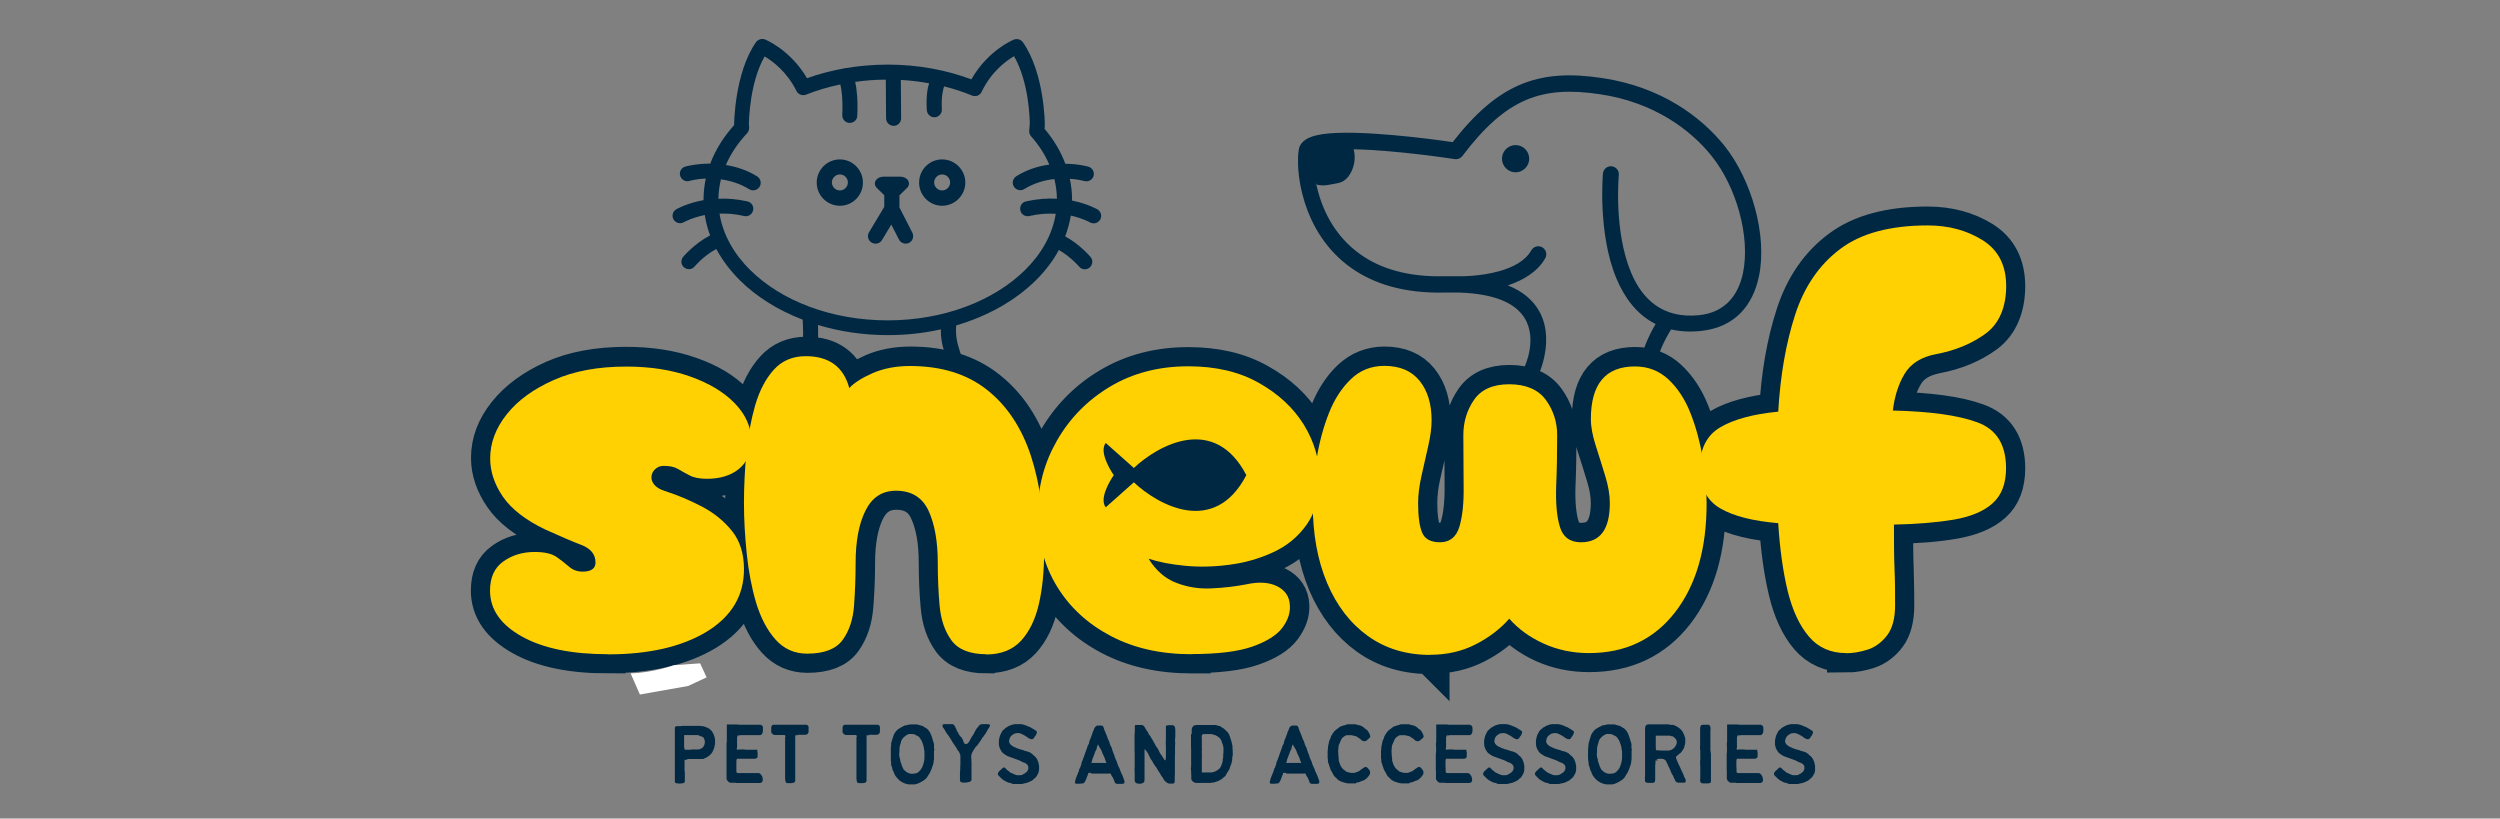 <svg viewBox="0 0 178 58.28" xmlns:xlink="http://www.w3.org/1999/xlink" version="1.1" xmlns="http://www.w3.org/2000/svg" id="Layer_1">
  
  <rect x="0" y="0" width="178" height="58.28" fill="#808080" stroke="none"/>
  
  <defs>
    <style>
      .st0 {
        stroke: #002842;
        stroke-miterlimit: 7.5;
        stroke-width: 2.73px;
      }

      .st0, .st1 {
        fill: none;
      }

      .st2 {
        fill: #fff;
      }

      .st3, .st4 {
        fill: #002842;
      }

      .st5 {
        clip-path: url(#clippath-1);
      }

      .st4 {
        fill-rule: evenodd;
      }

      .st6 {
        clip-path: url(#clippath);
      }

      .st7 {
        fill: #ffd002;
      }
    </style>
    <clipPath id="clippath">
      <rect height="24.32" width="30.62" y="2.77" x="47.81" class="st1"></rect>
    </clipPath>
    <clipPath id="clippath-1">
      <rect height="21.8" width="33" y="5.27" x="92.42" class="st1"></rect>
    </clipPath>
  </defs>
  <g class="st6">
    <path d="M60.09,4.87h0c-.92.17-1.8.4-2.63.7-1.2-2.05-2.99-2.76-2.99-2.76-.23-.09-.5,0-.64.19-1.54,2.2-1.56,5.85-1.56,5.85v.06c-.75.83-1.33,1.76-1.7,2.74-1.04,0-1.78.21-1.78.21-.28.08-.45.38-.36.66s.38.45.66.36c0,0,.47-.14,1.16-.17-.1.49-.16,1-.16,1.51v.03c-1.21.22-1.94.65-1.94.65-.26.15-.34.48-.19.73s.48.34.73.19c0,0,.56-.32,1.49-.51.08.5.2.98.38,1.45-1.13.58-1.92,1.53-1.92,1.53-.19.23-.16.57.07.75.23.19.57.16.75-.07,0,0,.63-.76,1.54-1.24.43.8,1,1.55,1.68,2.23,1.17,1.16,2.7,2.12,4.47,2.8.02.45.07,1.31-.03,2.15-.04.34-.22,1.01-.3,1.38-.06.29.12.57.41.64.29.06.57-.12.64-.41.09-.4.28-1.12.32-1.49.07-.65.07-1.38.05-1.89,1.53.46,3.21.72,4.97.72,1.32,0,2.58-.14,3.78-.41-.02.95.24,1.54.37,2.03.08.29.37.45.66.38.29-.08.45-.37.38-.66-.13-.47-.4-1.04-.32-2.03,2.28-.67,4.23-1.79,5.66-3.2.67-.66,1.23-1.39,1.65-2.17.85.48,1.44,1.18,1.44,1.18.19.23.53.26.75.07s.26-.53.07-.75c0,0-.74-.89-1.81-1.47.18-.48.32-.98.4-1.48.85.19,1.36.48,1.36.48.26.15.58.06.73-.19s.06-.58-.19-.73c0,0-.68-.4-1.81-.63v-.05c0-.51-.05-1.01-.16-1.5.62.04,1.03.16,1.03.16.28.08.58-.08.66-.36s-.08-.58-.36-.66c0,0-.67-.2-1.65-.21-.33-.89-.83-1.72-1.48-2.49l.02-.27v-.04s-.01-3.64-1.56-5.85c-.14-.2-.41-.28-.64-.19,0,0-1.83.72-3.03,2.83-1.79-.67-3.81-1.05-5.96-1.05-1.08,0-2.12.1-3.12.27h.02ZM59.84,6.01c-.86.18-1.68.42-2.45.73-.26.1-.55-.01-.68-.26-.69-1.39-1.72-2.14-2.27-2.46-1.07,1.88-1.11,4.55-1.12,4.82l.02.23c0,.15-.04.3-.14.41-.65.69-1.17,1.46-1.52,2.27.71.11,1.49.35,2.23.81.25.16.33.49.17.74-.16.25-.49.33-.74.17-.67-.41-1.37-.61-2.01-.7-.11.45-.17.91-.18,1.38.62-.03,1.32.02,2.07.19.29.07.47.35.4.64s-.35.47-.64.4c-.63-.15-1.22-.19-1.75-.17.24,1.49,1.02,2.87,2.19,4.02,2.2,2.18,5.77,3.58,9.78,3.58s7.57-1.4,9.78-3.58c1.17-1.15,1.95-2.52,2.19-4.01-.56-.03-1.19,0-1.88.16-.29.07-.58-.11-.64-.4-.07-.29.11-.58.4-.64.8-.18,1.54-.23,2.2-.19,0-.48-.07-.95-.18-1.4-.67.07-1.42.27-2.14.71-.25.16-.58.08-.74-.17s-.08-.58.17-.74c.78-.49,1.6-.73,2.35-.83-.31-.72-.75-1.4-1.3-2.02-.1-.11-.14-.25-.13-.4l.04-.48c0-.27-.04-2.94-1.12-4.82-.56.33-1.62,1.1-2.31,2.54-.12.26-.42.37-.69.26-.63-.26-1.29-.48-1.98-.65-.07.2-.21.74-.16,1.63.02.29-.21.55-.5.57s-.55-.21-.57-.5c-.06-.93.04-1.54.16-1.92-.65-.12-1.32-.2-2.01-.24l.02,2.73c0,.3-.24.54-.53.54s-.54-.24-.54-.53l-.02-2.76c-.75,0-1.48.06-2.18.16.11.48.2,1.25.15,2.41,0,.29-.26.52-.56.51-.29-.01-.52-.26-.51-.56.05-1.15-.05-1.83-.14-2.18h.01ZM62.97,13.91l-.54-.53c-.15-.15-.18-.35-.08-.52.1-.17.31-.28.54-.28h1.23c.23,0,.44.11.54.28s.07.38-.08.52l-.54.53v.86l.92,1.8c.13.26.03.59-.23.72s-.59.03-.72-.23l-.55-1.07-.66,1.1c-.15.25-.48.34-.74.18s-.34-.48-.18-.74l1.08-1.8v-.83h.01ZM59.8,11.35c-.91,0-1.65.74-1.65,1.65s.74,1.65,1.65,1.65,1.64-.74,1.64-1.65-.74-1.65-1.64-1.65ZM67.08,11.35c-.91,0-1.64.74-1.64,1.65s.74,1.65,1.64,1.65,1.65-.74,1.65-1.65-.74-1.65-1.65-1.65ZM59.8,12.42c.32,0,.57.26.57.57s-.26.57-.57.57-.57-.26-.57-.57.26-.57.57-.57ZM67.08,12.42c.32,0,.57.26.57.57s-.26.57-.57.57-.57-.26-.57-.57.26-.57.57-.57Z" class="st4"></path>
  </g>
  <g class="st5">
    <path d="M93.71,13.06c.33,1.64,1.21,3.7,3.19,5.08,1.38.97,3.3,1.59,5.93,1.53h1.04s1.49.04,2.94-.38c.89-.26,1.78-.69,2.22-1.47.16-.27.5-.37.78-.21.27.16.37.5.21.78-.55.97-1.58,1.57-2.66,1.93,1.08.43,1.75,1.05,2.15,1.7,1.27,2.03.05,4.63.05,4.63-.14.28-.48.4-.76.27s-.4-.48-.27-.76c0,0,.98-1.99.01-3.53-.61-.97-1.96-1.71-4.65-1.8-.04,0-.71-.01-1.04,0-2.93.07-5.07-.65-6.61-1.73-3.66-2.56-4.02-7.16-3.76-8.48.05-.27.22-.51.51-.7.26-.17.67-.29,1.19-.37,2.47-.36,7.85.36,9.25.57,1.62-2.08,3.13-3.37,4.76-4.07,1.72-.74,3.59-.84,5.9-.49,4.22.63,7.06,2.79,8.69,4.82,1.94,2.43,3.06,6.38,2.46,9.28-.43,2.08-1.71,3.64-4.1,3.9-.81.09-1.52.04-2.16-.1-.51.82-.89,1.68-1.13,2.6-.08.3-.39.49-.69.41s-.49-.39-.41-.7c.25-.95.63-1.85,1.13-2.7-1.33-.66-2.21-1.86-2.79-3.24-1.35-3.23-.96-7.48-.96-7.48.03-.31.31-.54.62-.51.31.03.54.31.51.62,0,0-.38,3.95.87,6.94.77,1.85,2.21,3.32,4.87,3.04,1.82-.2,2.77-1.41,3.1-3,.54-2.6-.48-6.15-2.23-8.33-1.49-1.86-4.1-3.83-7.96-4.4-2.07-.31-3.74-.24-5.28.42-1.55.67-2.96,1.93-4.51,3.98-.13.17-.33.25-.54.22,0,0-4.12-.64-7.2-.7.18.68.03,1.4-.39,1.96h0c-.18.23-.43.39-.72.45-.21.04-.47.09-.71.13-.29.05-.59.04-.88-.04l.03-.07ZM107.91,10.33c.54,0,.97.44.97.97s-.44.97-.97.97-.97-.44-.97-.97.44-.97.97-.97Z" class="st4"></path>
  </g>
  <path d="M43.27,46.58c-2.56,0-4.6-.42-6.11-1.27-1.51-.85-2.27-1.93-2.27-3.27,0-.93.31-1.62.94-2.07.63-.45,1.38-.68,2.25-.68.7,0,1.22.12,1.55.35.33.23.63.47.89.7s.58.34.96.34c.61,0,.92-.22.92-.65,0-.58-.34-1-1.03-1.27-.68-.26-1.53-.63-2.54-1.1-1.4-.67-2.4-1.44-3.01-2.33s-.92-1.8-.92-2.73c0-1.1.39-2.14,1.18-3.13.79-.99,1.9-1.81,3.33-2.45,1.44-.64,3.17-.96,5.17-.96,1.68,0,3.19.23,4.52.7,1.34.46,2.4,1.09,3.18,1.9.79.79,1.18,1.67,1.18,2.63,0,.9-.29,1.59-.87,2.05-.58.46-1.34.69-2.27.69-.52,0-.93-.08-1.24-.23-.31-.16-.58-.32-.83-.46-.25-.15-.59-.22-1.02-.22-.23,0-.44.08-.62.24-.17.16-.26.35-.26.59,0,.18.07.36.21.53.15.17.4.31.75.43.9.29,1.78.66,2.63,1.12.86.45,1.57,1.03,2.14,1.75.57.71.85,1.62.85,2.73,0,1.89-.89,3.37-2.66,4.45-1.77,1.07-4.11,1.61-7.02,1.61h.02ZM70.22,46.58c-1.16,0-1.99-.33-2.47-.98-.48-.65-.76-1.48-.84-2.48-.09-1.01-.13-2.02-.13-3.03,0-1.54-.22-2.78-.66-3.73-.43-.95-1.2-1.43-2.31-1.43-.99,0-1.71.48-2.18,1.43-.46.94-.69,2.19-.69,3.73,0,1.01-.04,2.02-.12,3.01-.07.99-.34,1.81-.81,2.46-.46.65-1.3.98-2.52.98-.9,0-1.65-.33-2.25-1s-1.05-1.55-1.37-2.62c-.32-1.08-.55-2.24-.68-3.49s-.19-2.46-.19-3.62.06-2.36.17-3.58c.12-1.22.33-2.35.64-3.4.31-1.05.75-1.9,1.33-2.53.58-.64,1.34-.96,2.27-.96,1.66,0,2.69.76,3.1,2.27.35-.38.9-.73,1.67-1.07.77-.33,1.65-.5,2.64-.5,2.24,0,4.07.57,5.49,1.7,1.43,1.13,2.47,2.69,3.12,4.68.66,1.99.97,4.29.94,6.91,0,1.33-.12,2.55-.37,3.64-.24,1.09-.66,1.97-1.26,2.62-.6.65-1.43.98-2.51.98h0ZM84.82,46.58c-2.18,0-4.09-.43-5.74-1.29-1.64-.86-2.92-2.04-3.83-3.54-.92-1.5-1.37-3.22-1.37-5.16s.46-3.63,1.37-5.23c.92-1.6,2.18-2.89,3.79-3.84,1.62-.96,3.47-1.44,5.57-1.44,1.95,0,3.62.39,5.01,1.18,1.4.78,2.47,1.77,3.21,2.98.75,1.21,1.12,2.48,1.12,3.81s-.31,2.44-.92,3.3-1.4,1.52-2.38,1.97c-.97.45-2.01.74-3.12.88-1.1.14-2.16.16-3.18.06s-1.87-.27-2.57-.5c.53.85,1.19,1.42,1.98,1.73.8.31,1.65.44,2.53.39.89-.04,1.69-.14,2.42-.29.9-.21,1.64-.16,2.23.13s.89.76.92,1.39c.03.53-.16,1.05-.55,1.58-.39.53-1.09.97-2.11,1.33-1.01.36-2.47.54-4.37.54v.02ZM81.91,34.46c.29.47.71.8,1.27.99.55.18,1.11.25,1.67.19.57-.06,1.05-.22,1.44-.48.4-.26.6-.63.6-1.1s-.2-.93-.6-1.32c-.39-.4-1-.6-1.84-.6s-1.44.26-1.88.77c-.43.51-.65,1.03-.65,1.54h-.01ZM101.84,46.63c-1.72,0-3.2-.45-4.45-1.35-1.25-.9-2.22-2.16-2.91-3.77-.68-1.62-1.02-3.49-1.02-5.61,0-1.04.1-2.14.29-3.29.19-1.15.48-2.22.87-3.21s.91-1.79,1.57-2.42c.66-.62,1.46-.94,2.38-.94,1.1,0,1.93.35,2.5,1.06s.85,1.65.85,2.81c0,.52-.08,1.14-.24,1.84-.16.7-.32,1.4-.48,2.11s-.23,1.36-.23,1.94c0,.93.09,1.63.28,2.1.19.46.62.69,1.29.69s1.16-.37,1.37-1.11c.22-.74.32-1.7.31-2.87s-.02-2.39-.02-3.64c0-.93.25-1.76.76-2.5s1.35-1.12,2.51-1.12,2.06.37,2.6,1.12c.54.74.81,1.57.81,2.5,0,1.25-.02,2.46-.07,3.64-.04,1.18.05,2.14.27,2.87.22.74.72,1.11,1.5,1.11,1.37,0,2.05-.93,2.05-2.79,0-.58-.11-1.23-.33-1.94-.21-.71-.44-1.42-.67-2.13-.23-.72-.35-1.35-.35-1.91,0-2.5,1.05-3.75,3.14-3.75.93,0,1.72.31,2.37.92s1.18,1.41,1.57,2.4c.4.99.69,2.05.87,3.18.19,1.14.29,2.23.29,3.27,0,3.23-.75,5.81-2.25,7.75-1.5,1.93-3.54,2.9-6.12,2.9-1.16,0-2.24-.22-3.24-.67-.99-.45-1.8-1.05-2.44-1.78-.64.73-1.44,1.35-2.4,1.84s-2.03.73-3.23.73v.02ZM131.44,46.5c-1.1,0-1.99-.39-2.66-1.17-.67-.79-1.17-1.87-1.5-3.25s-.56-3-.67-4.83c-1.77-.14-3.15-.49-4.13-1.04-.97-.55-1.46-1.51-1.46-2.87s.49-2.34,1.46-2.9c.98-.57,2.36-.94,4.13-1.12.14-2.59.54-4.89,1.19-6.89.65-2.01,1.72-3.57,3.21-4.68,1.48-1.12,3.56-1.68,6.24-1.68,1.48,0,2.78.35,3.9,1.04,1.12.7,1.68,1.79,1.68,3.27s-.49,2.67-1.46,3.39c-.97.71-2.14,1.2-3.51,1.46-1.07.21-1.83.68-2.27,1.43-.43.74-.71,1.6-.82,2.59,2.61.06,4.61.33,5.98.83,1.38.49,2.08,1.58,2.08,3.27,0,1.1-.32,1.93-.96,2.5s-1.56.95-2.77,1.16-2.62.32-4.25.35c0,1.16,0,2.21.04,3.16.03.94.04,1.81.04,2.59,0,.93-.19,1.64-.56,2.14-.38.5-.83.83-1.37,1.01-.54.17-1.06.26-1.55.26v-.02Z" class="st0"></path>
  <path d="M43.27,46.58c-2.56,0-4.6-.42-6.11-1.26-1.51-.84-2.27-1.93-2.27-3.27,0-.93.31-1.62.94-2.07.63-.45,1.37-.68,2.24-.68.7,0,1.21.12,1.55.35.33.23.63.47.9.7.26.23.58.35.96.35.61,0,.92-.22.92-.65,0-.58-.34-1-1.03-1.26-.68-.26-1.53-.63-2.55-1.09-1.4-.67-2.4-1.45-3.01-2.33-.61-.89-.91-1.8-.91-2.73,0-1.1.39-2.15,1.18-3.14.78-.99,1.9-1.8,3.34-2.44,1.44-.64,3.16-.96,5.17-.96,1.69,0,3.2.23,4.53.7,1.34.47,2.4,1.1,3.18,1.9s1.18,1.68,1.18,2.64c0,.9-.29,1.58-.87,2.05-.58.47-1.34.7-2.27.7-.52,0-.94-.08-1.24-.24-.31-.16-.58-.31-.83-.46-.25-.15-.59-.22-1.02-.22-.23,0-.44.08-.61.24-.17.16-.26.36-.26.59,0,.18.07.35.22.53.15.17.39.32.74.43.9.29,1.78.66,2.64,1.11s1.57,1.03,2.14,1.74c.57.71.85,1.62.85,2.72,0,1.89-.89,3.37-2.66,4.45-1.77,1.07-4.11,1.61-7.02,1.61h-.02Z" class="st7"></path>
  <path d="M70.22,46.58c-1.16,0-1.99-.33-2.47-.98-.48-.65-.76-1.48-.85-2.48s-.13-2.01-.13-3.03c0-1.54-.22-2.78-.66-3.73-.44-.94-1.21-1.42-2.31-1.42-.99,0-1.71.47-2.18,1.42-.47.94-.7,2.19-.7,3.73,0,1.02-.04,2.02-.11,3.01-.07.99-.34,1.81-.81,2.46-.47.65-1.31.98-2.53.98-.9,0-1.65-.33-2.25-1s-1.05-1.54-1.38-2.61c-.32-1.08-.54-2.24-.67-3.49-.13-1.25-.2-2.46-.2-3.62s.06-2.35.17-3.57c.12-1.22.33-2.36.63-3.4.31-1.05.75-1.89,1.33-2.53.58-.64,1.34-.96,2.27-.96,1.66,0,2.69.76,3.1,2.27.35-.38.91-.73,1.68-1.07.77-.33,1.65-.5,2.64-.5,2.24,0,4.07.57,5.49,1.7,1.43,1.13,2.46,2.7,3.12,4.69.65,1.99.97,4.3.94,6.91,0,1.34-.12,2.55-.37,3.64s-.67,1.96-1.27,2.62c-.6.65-1.43.98-2.51.98l.03-.02Z" class="st7"></path>
  <path d="M84.83,46.58c-2.18,0-4.09-.43-5.73-1.29-1.64-.86-2.92-2.03-3.84-3.53s-1.37-3.22-1.37-5.17.46-3.64,1.37-5.23c.92-1.6,2.18-2.88,3.79-3.84s3.47-1.44,5.56-1.44c1.95,0,3.62.39,5.02,1.18,1.4.79,2.46,1.78,3.21,2.99.74,1.21,1.11,2.48,1.11,3.82s-.31,2.43-.92,3.29-1.4,1.51-2.38,1.96c-.97.45-2.01.75-3.12.89-1.1.15-2.17.17-3.18.07-1.02-.1-1.88-.27-2.57-.5.52.84,1.18,1.42,1.98,1.72.8.31,1.64.44,2.53.39.89-.04,1.69-.14,2.42-.28.9-.2,1.64-.16,2.22.13s.89.75.91,1.39c.03.52-.15,1.05-.54,1.57s-1.1.97-2.11,1.33c-1.02.36-2.47.54-4.36.54h0ZM81.91,34.46c.29.47.71.79,1.27.98.55.19,1.11.26,1.68.2.57-.06,1.05-.22,1.44-.48s.59-.63.59-1.09c0-.49-.2-.94-.59-1.33-.39-.39-1.01-.59-1.85-.59s-1.44.25-1.88.76c-.44.51-.65,1.02-.65,1.55h-.01Z" class="st7"></path>
  <path d="M101.84,46.63c-1.72,0-3.2-.45-4.45-1.35-1.25-.9-2.22-2.16-2.9-3.77s-1.02-3.48-1.02-5.6c0-1.05.09-2.14.28-3.29.19-1.15.48-2.22.87-3.21s.92-1.8,1.57-2.42c.65-.63,1.45-.94,2.38-.94,1.1,0,1.94.36,2.51,1.07s.85,1.65.85,2.81c0,.52-.08,1.13-.24,1.83-.16.7-.32,1.4-.48,2.12-.16.71-.24,1.36-.24,1.94,0,.93.09,1.63.28,2.09.19.47.62.7,1.29.7s1.15-.37,1.37-1.11.32-1.7.3-2.88c-.01-1.18-.02-2.39-.02-3.64,0-.93.25-1.77.76-2.51s1.35-1.11,2.51-1.11,2.06.37,2.6,1.11.81,1.58.81,2.51c0,1.25-.02,2.46-.07,3.64-.04,1.18.04,2.14.26,2.88s.72,1.11,1.51,1.11c1.37,0,2.05-.93,2.05-2.79,0-.58-.11-1.23-.33-1.94s-.44-1.43-.67-2.14c-.23-.71-.35-1.35-.35-1.9,0-2.5,1.05-3.75,3.14-3.75.93,0,1.72.31,2.38.92.65.61,1.18,1.41,1.57,2.4s.68,2.05.87,3.18c.19,1.13.28,2.22.28,3.27,0,3.23-.75,5.81-2.25,7.74-1.5,1.93-3.54,2.9-6.13,2.9-1.16,0-2.24-.23-3.23-.68-.99-.45-1.8-1.04-2.44-1.77-.64.73-1.44,1.34-2.4,1.83s-2.03.74-3.23.74h0Z" class="st7"></path>
  <path d="M131.45,46.5c-1.1,0-1.99-.39-2.66-1.18s-1.17-1.87-1.51-3.25c-.33-1.38-.56-2.99-.67-4.82-1.77-.15-3.15-.49-4.12-1.05s-1.46-1.51-1.46-2.88.49-2.33,1.46-2.9,2.35-.94,4.12-1.11c.15-2.59.55-4.88,1.2-6.89.65-2.01,1.72-3.57,3.21-4.69,1.48-1.12,3.56-1.68,6.24-1.68,1.48,0,2.78.35,3.9,1.05,1.12.7,1.68,1.79,1.68,3.27s-.49,2.67-1.46,3.38c-.97.71-2.14,1.2-3.51,1.46-1.08.2-1.83.68-2.27,1.42s-.71,1.61-.83,2.6c2.62.06,4.61.33,5.99.83,1.38.49,2.07,1.59,2.07,3.27,0,1.1-.32,1.94-.96,2.51s-1.56.95-2.77,1.16c-1.21.2-2.62.32-4.25.35,0,1.16,0,2.22.04,3.16s.04,1.81.04,2.59c0,.93-.19,1.64-.57,2.14-.38.49-.83.83-1.37,1.01-.54.17-1.05.26-1.55.26h.01Z" class="st7"></path>
  <path d="M80.73,33.32l-2-1.78c-.45.57.19,1.73.57,2.29-.38.56-1.02,1.72-.57,2.29l2-1.78c1.72,1.62,5.73,3.86,8.01-.51-2.28-4.37-6.29-2.13-8.01-.51Z" class="st3"></path>
  <path d="M48.92,54.1h-.18v.76s0,.06.02.09v.62s0,.06,0,.09c0,.03-.02.05-.05.07s-.07.03-.11.04c-.08,0-.14.02-.2.02-.02,0-.04,0-.07,0s-.05-.02-.09-.02c-.03,0-.05,0-.08,0-.03,0-.05-.02-.07-.03-.02-.02-.03-.04-.04-.06v-.08s0-.06,0-.09c0-.02,0-.04,0-.06v-.14s0-.06,0-.09v-.44s0-.06,0-.09v-.63s0-.06,0-.09v-2.06c0-.08,0-.14.03-.16.02-.03.07-.05.15-.05h.25s.05,0,.09-.02h.72c.06,0,.12,0,.18,0h.08s.06,0,.09,0c.03,0,.06,0,.09,0h.09s.06,0,.09.02c.03,0,.06,0,.09,0,.03,0,.06,0,.09.02.03,0,.05,0,.08.02.03,0,.06.02.09.03s.05.02.07.03c.03,0,.06.03.08.04.02,0,.05.03.08.04.04.03.08.06.13.11.02.02.04.04.06.07.02.02.03.05.05.07,0,.03.03.05.04.08.02.02.03.05.04.08,0,.03.02.05.03.08,0,.03.02.05.03.08,0,.03,0,.05.02.08,0,.03,0,.06.02.09v.17s0,.05,0,.09v.08s0,.06-.02.09c0,.03-.02.06-.02.09s0,.06-.02.09c0,.03-.02.05-.03.08,0,.03-.02.06-.03.09s-.03.05-.04.08c0,.03-.03.05-.04.08s-.03.05-.05.07c-.04.05-.08.1-.12.13-.02.02-.05.04-.07.06s-.05.03-.08.05c-.02.02-.05.03-.07.05-.03.02-.05.03-.08.04-.03,0-.06.02-.09.04s-.05.03-.08.04c-.03,0-.06,0-.09,0h-.28s-.06,0-.09,0h-.1s-.06,0-.09,0-.06,0-.1,0h-.28s-.06,0-.1,0h0ZM48.74,53.2v.18h.36s.06,0,.09,0l.09-.02h.19s.06,0,.09,0c.03,0,.06,0,.09,0h.09s.05,0,.08-.02c.06-.02.11-.04.15-.07.05-.03.09-.07.12-.12.02-.02.03-.05.04-.07,0-.03.02-.05.03-.08,0-.02,0-.05.02-.08,0-.03,0-.05,0-.08,0-.04,0-.07,0-.1,0-.03-.02-.06-.03-.09s-.03-.06-.04-.09c0-.03-.03-.06-.06-.08-.03-.02-.06-.03-.09-.04-.03,0-.06-.02-.1-.03-.03,0-.05-.03-.09-.04-.03-.02-.06-.02-.1-.03h-.87s-.06,0-.09,0v.83s0,.06,0,.09l.02-.02Z" class="st3"></path>
  <path d="M52.7,52.36h-.18s0,.05-.02.08c0,.03,0,.05-.02.07v.67s0,.09-.02.11,0,.04.02.07c.03.03.05.04.07.02s.05-.02.1-.02h.32s.06,0,.09.02c.03,0,.06,0,.1,0h.19s.06,0,.09,0h.09s.07,0,.1,0h.29s0,.06,0,.09c0,.03,0,.06.02.08,0,.03,0,.06,0,.09v.24c0,.06-.05.1-.11.12-.02,0-.05.02-.08.02h-.09s-.05,0-.08,0h-1.12c0,.07-.03.12-.03.17v.42s0,.05,0,.08v.26s0,.03.03.06c.04.03.07.04.08.03,0,0,.05,0,.11,0h.67s.06,0,.1,0h.58c.06,0,.11.03.15.07.02.02.04.05.05.07.02.02.03.04.05.07s.03.05.03.08,0,.05.02.07c.02.06.02.11,0,.16,0,.03,0,.05-.02.08,0,.02-.02.04-.05.06-.04.03-.09.05-.15.05h-.26s-.06,0-.09,0h-.68s-.06,0-.09,0c-.03,0-.05,0-.08,0h-.26s-.06,0-.09,0h-.08s-.06,0-.09-.02h-.34c-.06,0-.12-.03-.18-.1-.03-.03-.06-.06-.08-.1-.02-.03-.03-.06-.03-.09v-.52s0-.06,0-.09v-1.13s0-.06,0-.09c0-.03,0-.06,0-.08v-.36s0-.06,0-.09v-.18s0-.06.02-.08v-1.24s.07,0,.09,0c.03,0,.06,0,.09,0h.57s.06,0,.09.02h.81s.05,0,.08,0h.62s.08,0,.11.03.05.03.07.05.03.05.04.08c0,.03,0,.06,0,.1v.18s0,.08-.02.11c0,.03-.02.06-.03.08-.03.06-.08.1-.14.11h-1.1s-.06,0-.09,0c-.03,0-.06,0-.09,0h-.18v.06Z" class="st3"></path>
  <path d="M56.8,52.35h-.18v1.25s0,.05,0,.09c0,.03,0,.06,0,.09v.55s0,.06,0,.09v1.14s0,.05-.02.08c-.02.06-.06.09-.13.1-.03,0-.05,0-.09.02-.03,0-.06,0-.1,0h-.2c-.07,0-.13-.04-.15-.11,0-.04-.02-.1-.03-.2v-2.89c0-.06,0-.09.02-.11s0-.05-.02-.09c-.03-.03-.06-.04-.07-.03-.02,0-.05.02-.11,0h-.56c-.06,0-.11-.02-.16-.07-.06-.05-.09-.1-.09-.15v-.09s0-.06,0-.1c0-.02,0-.05,0-.08,0-.03,0-.06,0-.08.02-.05.05-.1.09-.14.02,0,.04-.02.08-.02h1.25s.06,0,.09,0,.06,0,.09,0h.89s.05,0,.07.02c.05.03.09.07.1.14,0,.02,0,.05,0,.08v.09c0,.07,0,.14,0,.2-.02.07-.05.12-.11.15-.05.03-.11.04-.18.04h-.54.04Z" class="st3"></path>
  <path d="M61.88,52.35h-.18v1.25s0,.05,0,.09c0,.03,0,.06,0,.09v.55s0,.06,0,.09v1.14s0,.05-.02.08c-.02.06-.06.09-.13.1-.03,0-.05,0-.09.02-.03,0-.06,0-.1,0h-.2c-.07,0-.13-.04-.15-.11,0-.04-.02-.1-.03-.2v-2.89c0-.06,0-.09.02-.11s0-.05-.02-.09c-.03-.03-.06-.04-.07-.03-.02,0-.05.02-.11,0h-.56c-.06,0-.11-.02-.16-.07-.06-.05-.09-.1-.09-.15v-.09s0-.06,0-.1c0-.02,0-.05,0-.08,0-.03,0-.06,0-.08.02-.05.05-.1.09-.14.02,0,.04-.02.08-.02h1.25s.06,0,.09,0,.06,0,.09,0h.89s.05,0,.07.02c.05.03.09.07.1.14,0,.02,0,.05,0,.08v.09c0,.07,0,.14,0,.2-.02.07-.05.12-.11.15-.05.03-.11.04-.18.04h-.54.04Z" class="st3"></path>
  <path d="M66.5,53.4v.61s0,.06-.01.09c0,.03,0,.06-.01.09,0,.03,0,.06-.01.09,0,.03,0,.05-.02.09,0,.03-.02.06-.02.08,0,.03-.02.06-.03.09s-.02.05-.03.08c0,.03-.02.06-.03.09,0,.03-.02.05-.03.08-.02.05-.04.1-.07.16-.02.05-.05.1-.09.16-.02.04-.05.09-.09.14-.02.03-.04.06-.05.09-.02.03-.04.05-.06.07-.02.03-.04.05-.07.07s-.05.04-.08.06c-.02.02-.05.04-.08.05-.03.02-.05.03-.08.05s-.05.03-.08.05-.05.03-.09.04c-.03,0-.05.03-.08.04-.03,0-.06.02-.09.04-.06,0-.12.03-.18.04-.06,0-.12,0-.19,0s-.13,0-.18,0c-.07,0-.13-.02-.19-.03-.03,0-.05-.02-.09-.03-.03,0-.06-.02-.09-.03s-.06-.03-.09-.04c-.03-.02-.05-.03-.08-.05-.03,0-.05-.03-.08-.05s-.05-.03-.08-.05c-.02-.02-.05-.04-.07-.07-.02-.02-.05-.04-.07-.07-.02-.02-.04-.04-.06-.07s-.04-.05-.06-.08c-.02-.02-.04-.04-.05-.07-.02-.02-.03-.05-.04-.08-.02-.03-.03-.05-.04-.08,0-.03-.02-.05-.03-.09,0-.03-.03-.05-.04-.08,0-.03-.03-.05-.04-.08,0-.03-.02-.06-.02-.09s0-.06-.02-.08c0-.03-.02-.06-.03-.09s-.03-.05-.03-.09c0-.03,0-.06,0-.09v-.1s-.02-.06-.02-.09,0-.06,0-.09c0-.03,0-.06,0-.1v-.47s0-.06,0-.1v-.18s0-.06.02-.09v-.1s0-.06,0-.09c0-.03,0-.06.02-.09,0-.03.02-.06.03-.09,0-.03,0-.06.02-.09s.02-.06.03-.09c.02-.07.04-.13.06-.18,0-.03.02-.06.03-.09s.02-.06.04-.08c.02-.03.03-.05.05-.08.02-.03.04-.05.06-.08.02-.02.04-.05.06-.07.02-.03.04-.05.07-.07.02-.02.05-.03.08-.05.03-.02.06-.03.08-.05.03-.02.05-.03.08-.05s.05-.03.08-.04c.03,0,.06-.03.09-.05s.05-.03.09-.04c.03,0,.06-.02.09-.02s.07,0,.1-.02c.03,0,.06,0,.09-.02.03,0,.06,0,.09-.02.06,0,.12,0,.18,0h.19s.06,0,.09,0c.03,0,.06,0,.09.02.03,0,.06,0,.09.02.03,0,.06.02.09.03.03,0,.06.02.09.02s.06.02.09.03.05.03.08.05.05.04.08.05c.03.02.06.03.09.05s.06.04.08.06c.02.02.04.04.06.07s.04.05.06.07c.02.03.03.05.05.08s.03.05.05.09c.01.03.02.05.03.08.01.03.02.06.04.09.01.03.02.06.03.09,0,.03.02.06.03.09.02.06.04.12.05.18,0,.03.02.06.03.09s.02.06.03.09c0,.03.01.05.01.08v.24s0,.05.02.08c0,.03.01.05.02.08h-.03ZM64.04,53.55s-.02.1-.02.16c0,.03,0,.05.01.09,0,.03,0,.06.01.08,0,.03.01.06.02.09,0,.03.02.06.03.09,0,.03,0,.05.01.09,0,.03.01.06.02.08,0,.03.02.06.03.09,0,.03.02.05.03.09,0,.03.02.06.03.09,0,.03.02.05.03.08.01.03.03.06.04.09s.03.05.04.08c.01.03.03.05.05.07.02.02.04.04.07.06.04.04.09.08.14.11s.11.05.16.07c.06.02.12.03.18.03h.08s.06,0,.09-.02c.03,0,.05,0,.08,0,.03,0,.06,0,.08-.03.03,0,.05-.02.08-.03s.05-.03.07-.05c.04-.03.08-.07.13-.13.03-.04.06-.09.1-.15.03-.05.05-.1.07-.16s.04-.12.06-.18c0-.03.02-.06.02-.09s.01-.06.02-.09c0-.03,0-.06.01-.09s0-.06.01-.09v-.45s0-.06-.01-.09c0-.03-.01-.06-.02-.09,0-.03,0-.06-.01-.09,0-.03,0-.06-.02-.09,0-.03-.01-.06-.02-.09,0-.03-.02-.06-.03-.09s-.02-.06-.03-.09c0-.03-.02-.05-.03-.08-.01-.03-.02-.06-.03-.08-.01-.03-.03-.05-.05-.08-.02-.02-.04-.05-.05-.07-.02-.03-.04-.05-.05-.08-.02-.02-.04-.04-.06-.06s-.05-.04-.08-.05-.05-.03-.08-.04c-.03,0-.05-.03-.08-.04-.02-.02-.05-.03-.08-.04-.05,0-.11-.02-.18-.02h-.09s-.06,0-.09,0c-.03,0-.06.02-.08.03-.03,0-.05.02-.08.04-.05.03-.11.06-.16.11-.02.02-.05.04-.07.06s-.04.04-.06.07c-.04.04-.07.09-.1.16-.01.03-.02.05-.03.09,0,.03-.01.06-.02.09,0,.03-.02.05-.03.08,0,.03-.01.05-.02.08,0,.03-.01.06-.02.09,0,.03-.01.05-.01.08s0,.06-.01.09v.25-.03Z" class="st3"></path>
  <path d="M68.58,52.77s.03.05.04.08c.01.03.03.05.04.07.01.03.03.05.05.05s.05,0,.07,0c.06,0,.1-.02.13-.05.02-.02.03-.04.05-.06.02-.02.03-.05.05-.07.02-.02.03-.05.04-.07s.02-.05.04-.08c.01-.02.03-.05.04-.07.02-.02.03-.05.04-.08.01-.02.03-.04.05-.07.02-.02.04-.05.05-.07s.03-.04.04-.07.03-.05.04-.07c.01-.03.02-.05.04-.08.01-.02.03-.05.04-.08.01-.02.03-.05.04-.07s.03-.05.04-.07c.02-.03.04-.06.06-.08s.04-.04.06-.06c.02-.03.04-.06.06-.09.02-.02.04-.04.05-.05.03-.02.05-.04.08-.05.02,0,.06-.02.1-.02.02,0,.05,0,.08,0,.03,0,.07,0,.11,0h.2c.1,0,.15.03.17.07.02.03,0,.09-.06.18,0,0-.02.03-.04.06-.02.03-.04.06-.06.09-.02.02-.03.05-.04.08-.01.03-.03.06-.05.08-.01.03-.03.05-.04.08-.02.03-.04.05-.05.08-.02.02-.04.04-.06.07s-.04.05-.05.08c-.02.03-.04.05-.06.07s-.04.04-.05.07c-.02.03-.04.05-.05.08-.01.03-.03.05-.04.07-.02.03-.04.06-.06.08s-.04.05-.05.07c-.02.04-.04.07-.06.09-.02.03-.03.05-.04.06-.02.03-.05.06-.07.08s-.04.04-.07.07c-.02.03-.04.05-.06.08-.02.03-.04.05-.05.08-.04.05-.07.1-.1.16-.02.03-.04.06-.05.09s-.02.06-.03.08c-.03.07-.04.13-.04.19v.08s0,.07.01.11v.1s0,.07.01.1v1.25s0,.07-.02.09c-.02.03-.04.05-.07.07-.03,0-.05.02-.09.03-.03,0-.06,0-.1.02-.03,0-.06,0-.1.02h-.25c-.06,0-.11-.03-.15-.07-.03-.02-.04-.07-.04-.15v-.47s.01-.07.01-.1v-.09s0-.07.01-.1v-.19s0-.07.01-.1v-.63s0-.04-.01-.07c0-.03-.02-.06-.03-.08s-.02-.04-.03-.07c0-.03-.02-.05-.03-.07-.01-.03-.03-.05-.05-.07-.02-.02-.04-.03-.05-.05-.01-.03-.03-.05-.04-.08-.01-.02-.03-.05-.04-.08-.01-.02-.03-.04-.05-.07-.02-.02-.03-.05-.05-.07-.02-.02-.03-.05-.05-.07-.01-.02-.03-.05-.04-.07-.02-.02-.03-.05-.05-.07-.02-.02-.03-.05-.05-.07-.01-.03-.03-.05-.04-.08-.01-.02-.03-.05-.05-.08-.01-.02-.03-.05-.04-.07-.02-.02-.03-.05-.05-.07-.02-.03-.03-.05-.05-.08-.01-.02-.03-.05-.04-.07s-.03-.04-.05-.06c-.02-.02-.05-.05-.07-.09-.02-.03-.04-.05-.05-.08-.02-.03-.04-.06-.05-.08-.02-.03-.04-.06-.05-.09-.02-.03-.04-.06-.05-.08-.02-.03-.04-.07-.07-.09-.02-.03-.03-.05-.03-.07-.03-.08-.02-.13.03-.16.02,0,.04-.02.07-.02s.07,0,.1,0h.17s.07,0,.09,0h.17s.06,0,.08,0c.05.02.09.05.13.1.01.02.03.04.04.07s.03.05.04.09c.01.02.03.05.04.07.01.03.02.05.03.09,0,.03.02.05.04.08.02.02.03.05.05.08.02.02.03.05.04.08.01.03.03.05.04.08.02.02.04.04.05.07.02.02.04.04.06.07.01,0,.03.03.05.05.02.02.04.05.06.08.01.03.03.06.04.08.01.03.02.05.04.08h0Z" class="st3"></path>
  <path d="M71.87,52.63s-.02.05-.02.08v.09s0,.06.02.09.03.05.05.08c.03.05.08.09.13.12.02.02.04.04.07.05s.06.02.08.04c.03,0,.05.03.08.04.03,0,.06.02.08.04.03,0,.06.02.09.03.03,0,.06.02.08.03.03,0,.05.02.08.03.03,0,.05,0,.08.02.02,0,.05.02.07.02.03,0,.05,0,.08.02.03,0,.05.02.08.03.02,0,.05.02.08.03.03,0,.05.02.08.02s.05,0,.08.02c.03,0,.05.02.08.03.03,0,.05.02.08.03.04.02.09.05.15.09.02.02.04.04.06.06s.04.04.06.06.04.04.07.05c.02.02.04.04.06.06s.04.05.05.07c.02.02.04.04.05.07.01.02.03.05.04.07.01.03.02.05.03.08,0,.03.02.05.03.08s.02.05.02.08.02.06.02.09.01.05.02.08v.26s0,.06-.01.09c0,.05-.02.11-.04.17-.01.03-.03.05-.04.08-.01.03-.03.05-.04.08-.02.02-.03.05-.05.07-.01.03-.03.05-.04.07-.02.02-.04.04-.06.06s-.05.04-.07.05c-.02.02-.04.04-.06.06s-.04.04-.07.06c-.02,0-.05.03-.07.04-.03,0-.05.03-.09.04-.02,0-.05.02-.08.04-.03,0-.05.02-.08.03-.05.02-.11.04-.17.05-.03,0-.05,0-.08.02-.03,0-.06,0-.09.02-.03,0-.05,0-.08.02-.03,0-.06,0-.09,0h-.18s-.06,0-.09,0c-.03,0-.06,0-.09,0h-.18s-.06-.02-.09-.03c-.03-.02-.06-.03-.08-.04-.03,0-.06-.02-.09-.02s-.06,0-.09-.02c-.03,0-.06-.03-.09-.04-.03-.02-.05-.03-.08-.04-.03-.02-.06-.03-.09-.05s-.05-.03-.07-.04c-.03-.02-.06-.04-.08-.06-.02-.02-.04-.04-.07-.06-.03-.03-.05-.05-.08-.08-.02-.02-.04-.04-.05-.05-.07-.06-.11-.11-.12-.15v-.09s.03-.06.05-.09c.02-.02.04-.04.06-.07.02-.02.05-.05.08-.07.04-.04.09-.08.13-.12.03-.02.05-.04.07-.05.02-.02.05-.02.08,0,.02,0,.04.02.06.04s.04.04.07.08c.02.02.04.04.07.06s.05.04.08.06c.02.02.05.04.07.06.03.02.05.04.08.06.03,0,.06.03.09.04.03,0,.06.03.09.04.03,0,.05.03.08.04.03,0,.06.02.09.03s.06.02.09.03c.03,0,.06,0,.09,0,.07,0,.13,0,.18,0,.03,0,.06,0,.09-.02.03,0,.06-.02.08-.04.03,0,.06-.03.09-.04.03-.02.05-.03.07-.05.03-.02.05-.04.08-.06.02-.02.04-.04.06-.06.04-.05.06-.11.08-.16.01-.07.01-.13,0-.18-.01-.06-.04-.11-.08-.15s-.09-.08-.15-.11c-.03,0-.05-.02-.08-.03-.03,0-.05-.02-.08-.03-.03,0-.05-.02-.08-.04s-.05-.03-.08-.04c-.03,0-.05-.02-.08-.04-.03,0-.05-.02-.08-.03-.03,0-.05-.02-.08-.03s-.05-.02-.08-.03c-.03,0-.06-.02-.09-.03-.03,0-.05-.02-.08-.03s-.05-.02-.08-.03c-.03,0-.05-.02-.08-.03s-.06-.02-.09-.03-.05-.02-.08-.03c-.06-.02-.12-.04-.16-.07-.06-.04-.12-.07-.16-.1-.03-.02-.05-.04-.08-.06-.02-.02-.05-.04-.07-.06-.02-.03-.04-.05-.05-.07-.02-.02-.04-.05-.05-.08-.02-.03-.03-.05-.05-.08-.01-.03-.03-.05-.04-.09-.02-.05-.03-.11-.05-.18,0-.03,0-.06-.01-.09v-.28s0-.06.02-.09c0-.03.01-.06.02-.09,0-.03.02-.06.02-.09s.02-.06.03-.08c0-.03.02-.06.04-.09.02-.03.03-.05.04-.08.01-.03.03-.05.04-.08.01-.03.03-.05.05-.08.02-.02.04-.04.06-.06s.05-.04.07-.06.04-.04.07-.06c.02-.02.05-.04.07-.06.03,0,.05-.02.08-.04.03,0,.05-.03.08-.05.03,0,.05-.03.08-.04.03,0,.05-.02.09-.03.03,0,.05-.02.08-.03.03,0,.06-.02.09-.02s.06,0,.09-.02c.03,0,.06,0,.09,0h.37s.06,0,.1.02c.03,0,.06.02.09.02s.06.02.09.03.06.02.09.03c.06.03.12.05.18.08.03,0,.06.02.09.04.03,0,.06.02.09.04.05.03.08.05.11.07s.06.03.08.04c.02.02.04.04.07.05.02.02.06.04.11.08.02.02.03.05.02.09,0,.04-.02.07-.03.11-.03.08-.07.14-.11.18-.02.03-.04.05-.05.08s-.03.05-.05.06c-.03.03-.05.04-.08.05h-.08s-.1-.02-.16-.06c-.03-.02-.05-.03-.08-.05s-.05-.03-.08-.06c-.06-.03-.11-.07-.16-.1s-.11-.06-.17-.09c-.03,0-.06-.03-.09-.04-.03,0-.06-.02-.09-.03h-.2s-.06,0-.09.02c-.03,0-.05,0-.08.02-.03,0-.05.02-.07.04s-.04.04-.07.05c-.03.02-.05.04-.07.05-.02.02-.04.04-.06.07-.04.05-.06.1-.07.15v.05Z" class="st3"></path>
  <path d="M77.68,55.03h-.18s-.03.05-.03.08-.02.05-.03.08c0,.03-.02.05-.03.08-.01.03-.02.05-.03.08,0,.03-.02.05-.03.08,0,.03-.02.05-.03.08-.01.03-.03.05-.04.08-.02.02-.03.05-.04.08-.02.04-.04.06-.07.08s-.06.03-.09.03c-.08,0-.15.02-.21.02h-.22s-.07,0-.09-.03c-.02-.02-.02-.06-.02-.11,0-.02.01-.05.02-.08,0-.03.02-.07.03-.11,0-.03.02-.06.03-.09s.02-.07.04-.1c.01-.04.02-.07.04-.1.01-.03.02-.06.03-.07,0-.03.02-.05.03-.08.01-.03.02-.06.04-.08,0-.03.01-.05.02-.08,0-.03.01-.06.02-.09,0-.03.02-.06.04-.08.02-.02.03-.05.04-.08.01-.03.02-.05.03-.08,0-.03.02-.06.03-.08.01-.03.02-.05.02-.09,0-.03,0-.06.02-.09,0-.03.02-.06.03-.09.02-.03.03-.05.04-.08,0-.03.02-.05.03-.08,0-.03.02-.06.03-.09s.02-.06.03-.08c0-.03.02-.05.03-.08.01-.03.02-.06.03-.09,0-.03.02-.06.03-.08,0-.03.02-.05.03-.08,0-.03.02-.06.03-.09,0-.03.02-.05.03-.08.01-.03.02-.05.03-.09.01-.03.02-.05.03-.08,0-.03.01-.06.03-.09,0-.03.02-.05.04-.08.02-.03.03-.05.04-.08,0-.03.01-.06.02-.09,0-.03.01-.06.02-.09,0-.03.02-.05.03-.08.01-.03.02-.06.04-.08,0-.03.02-.05.03-.08.01-.03.02-.06.03-.09,0-.03.02-.05.03-.08.01-.03.02-.06.03-.08.01-.03.02-.05.03-.08,0-.03.01-.06.02-.08.01-.03.03-.06.04-.08s.02-.04.03-.07c0-.03.02-.06.03-.08,0-.03.02-.05.03-.07.02-.03.04-.05.06-.07s.04-.03.05-.04c.03-.02.05-.03.07-.04.02,0,.04,0,.07,0h.2s.06,0,.09.02c.03,0,.05.04.08.08.01.02.02.05.03.08,0,.03.02.07.03.11.01.03.02.05.03.08.01.03.02.05.04.08,0,.03.02.05.03.08.01.03.02.05.03.08.01.03.03.05.04.08.01.03.02.05.03.09.01.03.02.05.03.08,0,.03.02.05.03.09,0,.03.02.05.04.08s.03.05.04.08c.01.03.02.05.03.08,0,.03.01.05.02.08,0,.03.02.05.03.08,0,.03.02.05.03.08.01.03.03.06.04.08.02.02.03.05.04.08.01.03.02.05.03.09,0,.03.01.06.02.08,0,.03.02.05.03.08.01.03.02.05.03.08,0,.03.02.06.03.09s.02.05.04.08c0,.03.02.05.02.08s.02.06.03.09c0,.03.02.05.03.08.01.03.02.05.03.08.01.03.03.05.04.08.01.03.03.05.04.08,0,.03.02.06.02.09s.02.06.03.08c0,.02.02.05.03.08.01.03.03.06.04.09,0,.03.02.05.04.08s.03.05.04.09c.01.03.02.05.03.08,0,.03.01.06.03.09.01.03.03.05.04.08.01.03.02.06.03.08.01.03.03.06.04.08s.03.05.04.08c0,.03.02.06.03.09,0,.03.02.05.03.08.01.03.02.06.03.09,0,.03.02.05.03.08.02.06.02.12,0,.16-.01.04-.06.06-.13.07-.02,0-.05,0-.08,0h-.25c-.07,0-.13,0-.15-.03-.02,0-.03-.02-.05-.04-.02-.02-.03-.05-.04-.09,0-.02-.01-.04-.02-.07-.01-.02-.02-.05-.04-.08-.01-.02-.02-.05-.03-.07,0-.03-.02-.05-.03-.07-.02-.02-.03-.04-.05-.07-.02-.02-.03-.04-.04-.07-.03-.04-.04-.07-.04-.09s-.01-.04-.05-.05c-.04-.02-.07-.02-.09,0-.02,0-.05,0-.11,0-.03,0-.06,0-.09,0h-.83s-.06,0-.09,0c-.03,0-.06,0-.09,0l-.07-.02ZM77.77,54.15s-.03.06-.04.09-.02.05-.03.08h1.08s-.02-.05-.03-.08c-.01-.03-.02-.05-.04-.08-.01-.03-.02-.06-.03-.09,0-.03-.01-.06-.02-.09-.01-.03-.03-.05-.04-.08-.02-.03-.03-.06-.04-.09s-.02-.05-.04-.08c-.01-.03-.02-.06-.04-.08-.01-.03-.02-.05-.03-.08,0-.03-.02-.06-.03-.09s-.02-.05-.04-.08c-.01-.03-.02-.06-.04-.08-.01-.03-.03-.05-.05-.08-.02-.02-.04-.05-.05-.08-.01-.03-.03-.05-.04-.08-.01-.03-.03-.06-.04-.09,0,.03-.02.05-.03.09-.01.03-.03.06-.04.08,0,.03-.01.05-.02.09,0,.03,0,.06-.02.09,0,.03-.02.06-.04.08-.02.02-.03.05-.04.08,0,.03-.02.05-.03.08-.01.03-.02.05-.03.08,0,.03-.02.05-.03.08-.01.03-.02.05-.03.08,0,.03-.02.05-.03.08,0,.03-.02.05-.03.08-.01.03-.03.05-.03.08s-.02.05-.03.08h.02Z" class="st3"></path>
  <path d="M81.54,53.35s-.06,0-.05.05v2.11c0,.08-.01.14-.04.18s-.08.07-.15.09c-.03,0-.05,0-.08.02h-.09c-.07,0-.13,0-.17-.02-.07-.02-.11-.05-.14-.1-.03-.04-.04-.1-.03-.16v-.54s0-.06-.01-.09v-.18s.01-.06.01-.09v-1.06s0-.06-.01-.09v-1.17s0-.06.01-.09c0-.03.01-.06.01-.09v-.35c0-.06,0-.1.01-.12,0-.02.03-.03.07-.03h.39c.07,0,.12.03.16.06.03.03.07.08.1.14.02.03.03.05.04.08.01.03.03.05.05.08.01.03.03.05.05.07.02.02.04.04.05.07.02.03.03.05.04.08.01.03.03.05.04.08.02.03.04.05.05.07.02.02.04.04.06.07.01.02.02.05.04.08.01.03.03.05.05.08.01.02.03.05.04.07.02.03.03.05.05.08.02.03.03.05.04.08.01.03.03.05.05.08.01.03.03.05.04.08.02.02.03.05.04.08.02.03.03.05.05.08.02.03.03.05.05.08.02.02.04.04.05.07.02.02.04.05.05.08.02.02.03.05.04.08.01.03.03.05.04.08.01.03.03.05.04.08.02.02.03.05.05.08.02.03.04.05.05.07.02.02.04.04.05.07.01.02.03.04.05.08.02.04.04.07.06.1.02.04.04.07.07.09.02.03.05.04.08.04,0,0,0-.06.01-.17,0-.03,0-.05.01-.08v-.79s0-.06-.01-.09v-.18s.01-.06.01-.09v-1.05s.07-.02.09-.03.05-.02.08-.02h.34c.06.02.1.06.13.13.01.04.02.1.03.17v.53s0,.06-.01.09c0,.03-.01.06-.01.09v.09s.01.06.01.09v.18s0,.06-.01.09v.63s0,.06-.01.09v1.34s0,.06-.01.09v.26c0,.07,0,.13-.01.17,0,.06-.04.1-.1.12-.04,0-.09,0-.17,0h-.1s-.06,0-.08-.02c-.05-.02-.11-.05-.16-.09s-.09-.08-.13-.13c-.02-.02-.03-.05-.05-.08-.01-.03-.03-.06-.04-.09-.02-.03-.04-.05-.06-.07s-.04-.05-.05-.07c-.02-.03-.03-.05-.05-.08-.01-.03-.03-.05-.04-.08-.02-.03-.03-.05-.05-.08-.02-.03-.03-.05-.05-.07-.02-.03-.03-.05-.05-.08-.02-.03-.03-.05-.05-.08-.01-.03-.03-.05-.04-.08-.02-.02-.04-.05-.05-.08-.02-.02-.04-.04-.06-.07-.02-.02-.04-.05-.05-.07-.02-.03-.03-.05-.05-.08-.01-.03-.03-.05-.05-.08-.01-.03-.03-.05-.04-.08-.02-.03-.03-.05-.05-.08-.01-.02-.03-.04-.05-.07-.02-.02-.04-.05-.05-.08-.01-.02-.02-.05-.04-.08-.01-.03-.02-.06-.04-.09-.02-.03-.03-.05-.05-.09-.01-.03-.03-.06-.04-.09-.02-.03-.04-.06-.05-.08-.02-.02-.04-.05-.06-.08-.03-.04-.05-.07-.07-.1s-.04-.05-.05-.05h.03Z" class="st3"></path>
  <path d="M84.85,52.29v-.37s.01-.07.03-.1c.01-.03.03-.05.04-.08.04-.05.09-.09.16-.1.03,0,.06,0,.09-.02.03,0,.07,0,.11,0h.18s.06,0,.09,0h.63s.06,0,.09,0h.09s.06,0,.09,0c.03,0,.06,0,.09,0,.03,0,.05,0,.08.02.03,0,.05.02.09.03.03,0,.05,0,.08.02.03,0,.06,0,.08.02.03,0,.05.02.07.04s.05.04.07.05c.03.02.05.03.08.05.02,0,.05.03.07.05.04.03.08.07.12.11.02.02.04.04.06.06s.04.04.06.06c.01.02.03.05.05.07.02.02.04.04.05.07s.02.05.03.08c.01.03.02.05.03.08.01.03.02.05.03.08,0,.03.01.05.02.08,0,.03.02.05.03.08.01.03.02.05.03.09,0,.03.02.05.02.08s.01.05.02.09c0,.03.01.05.02.08,0,.03.01.05.02.08v.18s0,.05.01.08v.09s0,.05.01.08v.26s-.01.05-.02.08c0,.03-.01.06-.02.09v.17s-.01.05-.02.08c0,.03,0,.06-.02.09,0,.03-.01.05-.02.08-.01.03-.02.05-.03.08,0,.03-.02.05-.03.08-.01.03-.02.05-.03.08-.01.03-.02.05-.03.08,0,.03-.01.05-.02.08-.01.03-.03.06-.05.08-.02.02-.04.05-.05.08-.03.05-.06.1-.1.16-.02.02-.03.05-.04.08-.01.03-.03.05-.05.08-.02.02-.05.04-.07.06s-.05.04-.07.05c-.02.02-.05.04-.07.07-.02.02-.04.04-.07.05-.05.03-.1.06-.16.09-.03,0-.05.03-.08.04-.03,0-.05.03-.09.03-.03,0-.05.02-.08.03-.03,0-.06.02-.09.03-.03,0-.06,0-.09.02h-.09s-.06,0-.09.02h-.25s-.05,0-.08,0c-.03,0-.05,0-.08,0h-.09s-.05,0-.08,0h-.26s-.06,0-.08,0h-.1s-.06,0-.08-.02c-.04,0-.07-.02-.1-.04s-.05-.03-.07-.05-.04-.04-.06-.07c-.02-.02-.03-.05-.04-.09,0-.03-.01-.06,0-.09v-.19s0-.06-.01-.1v-.18s0-.05-.01-.08c0-.03-.01-.06-.01-.09s0-.06.01-.09c0-.03.01-.06.01-.09v-1.24s0-.06-.01-.09v-.99l.05.04ZM85.57,54.81v.19s.06,0,.1,0h.09s.07,0,.1,0c.03,0,.06,0,.09,0h.19s.07,0,.1,0c.03,0,.06,0,.09-.02.03,0,.06,0,.09-.02.03,0,.06-.02.09-.03s.06-.03.08-.04c.02-.02.05-.03.08-.05s.05-.04.08-.05c.02-.02.05-.04.07-.06.04-.05.08-.1.1-.15.02-.03.03-.05.04-.08,0-.03.02-.06.03-.09,0-.03.02-.05.03-.08.01-.03.02-.06.02-.09s.01-.06.02-.09v-.09s.01-.05.02-.08c0-.03.01-.07.01-.1v-.16s0-.05.01-.08c0-.03.01-.06.01-.08v-.32s0-.06-.02-.09c0-.03-.01-.06-.02-.09,0-.03-.02-.06-.03-.09s-.02-.06-.03-.08c-.01-.03-.03-.06-.03-.09s-.02-.06-.03-.08c-.02-.03-.03-.06-.05-.09s-.03-.05-.05-.07c-.02-.02-.05-.04-.07-.06s-.05-.04-.08-.06c-.04-.03-.1-.06-.16-.09-.03,0-.05-.02-.09-.03-.03,0-.06-.02-.09-.02s-.05-.02-.09-.03c-.03,0-.06,0-.09,0h-.48s-.05,0-.07.02c-.02,0-.03.03-.05.06-.01.03-.02.06-.02.1,0,.03,0,.06.01.09v.71s.01.06.01.09,0,.06-.01.09v.36s.01.06.01.09,0,.06-.01.09v.83Z" class="st3"></path>
  <path d="M91.55,55.03h-.18s-.03.05-.03.08-.02.05-.03.08c0,.03-.02.05-.03.08-.01.03-.02.05-.03.08,0,.03-.02.05-.03.08,0,.03-.02.05-.03.08-.01.03-.03.05-.04.08-.02.02-.03.05-.04.08-.02.04-.04.06-.07.08s-.06.03-.09.03c-.08,0-.15.02-.21.02h-.22s-.07,0-.09-.03c-.02-.02-.02-.06-.02-.11,0-.02.01-.05.02-.08,0-.03.02-.07.03-.11,0-.03.02-.06.03-.09s.02-.07.04-.1c.01-.04.02-.07.04-.1.01-.03.02-.06.03-.07,0-.03.02-.05.03-.08.01-.03.02-.06.04-.08,0-.03.01-.05.02-.08,0-.03.01-.06.02-.09,0-.03.02-.06.04-.08.02-.02.03-.05.04-.08.01-.03.02-.05.03-.08,0-.03.02-.06.03-.08.01-.03.02-.05.02-.09,0-.03,0-.06.02-.09,0-.03.02-.06.03-.09.02-.03.03-.05.04-.08,0-.03.02-.05.03-.08,0-.03.02-.06.03-.09s.02-.06.03-.08c0-.03.02-.05.03-.08.01-.03.02-.06.03-.09,0-.03.02-.06.03-.08,0-.03.02-.05.03-.08,0-.03.02-.06.03-.09,0-.03.02-.05.03-.08.01-.03.02-.05.03-.09.01-.03.02-.05.03-.08,0-.03.01-.06.03-.09,0-.03.02-.05.04-.08.02-.03.03-.05.04-.08,0-.03.01-.06.02-.09,0-.03.01-.06.02-.09,0-.03.02-.05.03-.08.01-.03.02-.06.04-.08,0-.03.02-.05.03-.08.01-.03.02-.06.03-.09,0-.03.02-.05.03-.08.01-.03.02-.06.03-.08.01-.03.02-.05.03-.08,0-.03.01-.06.02-.08.01-.03.03-.06.04-.08s.02-.04.03-.07c0-.03.02-.06.03-.08,0-.03.02-.05.03-.07.02-.03.04-.05.06-.07s.04-.03.05-.04c.03-.02.05-.03.07-.04.02,0,.04,0,.07,0h.2s.06,0,.09.02c.03,0,.05.04.08.08.01.02.02.05.03.08,0,.03.02.07.03.11.01.03.02.05.03.08.01.03.02.05.04.08,0,.03.02.05.03.08.01.03.02.05.03.08.01.03.03.05.04.08.01.03.02.05.03.09.01.03.02.05.03.08,0,.03.02.05.03.09,0,.03.02.05.04.08s.03.05.04.08c.01.03.02.05.03.08,0,.03.01.05.02.08,0,.03.02.05.03.08,0,.03.02.05.03.08.01.03.03.06.04.08.02.02.03.05.04.08.01.03.02.05.03.09,0,.03.01.06.02.08,0,.03.02.05.03.08.01.03.02.05.03.08,0,.03.02.06.03.09s.02.05.04.08c0,.03.02.05.02.08s.02.06.03.09c0,.03.02.05.03.08.01.03.02.05.03.08.01.03.03.05.04.08.01.03.03.05.04.08,0,.03.02.06.02.09s.02.06.03.08c0,.02.02.05.03.08.01.03.03.06.04.09,0,.03.02.05.04.08s.03.05.04.09c.01.03.02.05.03.08,0,.03.01.06.03.09.01.03.03.05.04.08.01.03.02.06.03.08.01.03.03.06.04.08s.03.05.04.08c0,.03.02.06.03.09,0,.03.02.05.03.08.01.03.02.06.03.09,0,.03.02.05.03.08.02.06.02.12,0,.16-.01.04-.06.06-.13.07-.02,0-.05,0-.08,0h-.25c-.07,0-.13,0-.15-.03-.02,0-.03-.02-.05-.04-.02-.02-.03-.05-.04-.09,0-.02-.01-.04-.02-.07-.01-.02-.02-.05-.04-.08-.01-.02-.02-.05-.03-.07,0-.03-.02-.05-.03-.07-.02-.02-.03-.04-.05-.07-.02-.02-.03-.04-.04-.07-.03-.04-.04-.07-.04-.09s-.01-.04-.05-.05c-.04-.02-.07-.02-.09,0-.02,0-.05,0-.11,0-.03,0-.06,0-.09,0h-.83s-.06,0-.09,0c-.03,0-.06,0-.09,0l-.07-.02ZM91.64,54.15s-.03.06-.04.09-.02.05-.03.08h1.08s-.02-.05-.03-.08c-.01-.03-.02-.05-.04-.08-.01-.03-.02-.06-.03-.09,0-.03-.01-.06-.02-.09-.01-.03-.03-.05-.04-.08-.02-.03-.03-.06-.04-.09s-.02-.05-.04-.08c-.01-.03-.02-.06-.04-.08-.01-.03-.02-.05-.03-.08,0-.03-.02-.06-.03-.09s-.02-.05-.04-.08c-.01-.03-.02-.06-.04-.08-.01-.03-.03-.05-.05-.08-.02-.02-.04-.05-.05-.08-.01-.03-.03-.05-.04-.08-.01-.03-.03-.06-.04-.09,0,.03-.02.05-.03.09-.01.03-.03.06-.04.08,0,.03-.01.05-.02.09,0,.03,0,.06-.02.09,0,.03-.02.06-.04.08-.02.02-.03.05-.04.08,0,.03-.02.05-.03.08-.01.03-.02.05-.03.08,0,.03-.02.05-.03.08-.01.03-.02.05-.03.08,0,.03-.02.05-.03.08,0,.03-.02.05-.03.08-.01.03-.03.05-.03.08s-.02.05-.03.08h.02Z" class="st3"></path>
  <path d="M96.55,55.78s-.07,0-.1,0h-.19s-.06,0-.09,0h-.18s-.06,0-.09-.02c-.03,0-.06,0-.09-.02-.03,0-.06,0-.09-.02-.03,0-.06-.02-.09-.03-.03,0-.06-.02-.09-.03-.03,0-.06-.02-.09-.03-.06-.03-.12-.06-.16-.09-.03-.02-.05-.04-.07-.06s-.04-.05-.06-.07-.05-.04-.07-.06-.05-.04-.07-.07c-.02-.02-.04-.04-.05-.07-.02-.03-.04-.05-.05-.08-.01-.03-.03-.06-.04-.08-.01-.03-.03-.06-.04-.08-.02-.03-.04-.05-.05-.08-.02-.03-.03-.05-.05-.09-.01-.03-.02-.05-.03-.08,0-.03-.02-.06-.03-.09-.02-.06-.04-.12-.06-.18,0-.03-.02-.06-.03-.09s-.02-.06-.03-.09c0-.03-.01-.06-.01-.09v-.09s-.01-.06-.02-.09v-.56s.01-.06.02-.1v-.09s0-.07.01-.1c0-.03,0-.06.02-.09,0-.03.01-.07.02-.1,0-.03.02-.06.02-.09s.01-.07.02-.1c0-.03.02-.06.04-.09.02-.03.03-.06.04-.09s.02-.06.03-.09c0-.03.02-.06.03-.09.02-.03.03-.05.05-.08.02-.03.03-.05.05-.09.04-.06.08-.11.11-.15.02-.03.04-.05.07-.07.02-.02.04-.04.07-.06.02-.02.04-.04.07-.05.02-.02.05-.04.08-.06s.05-.04.07-.06.05-.04.07-.05c.03,0,.06-.02.09-.03s.06-.02.09-.03.05-.02.08-.03c.03,0,.06,0,.09-.02.03,0,.05-.02.08-.03.03,0,.06-.02.09-.03h.54s.06,0,.09.02c.03,0,.06.02.09.03.04,0,.07.02.1.02s.06,0,.09.02c.03,0,.06.03.09.04.03,0,.06.03.09.05.03,0,.05.03.08.06.02.03.05.05.08.07.02.02.05.04.08.06s.06.04.08.06c.02.02.03.04.05.07.02.02.03.05.05.08.03.05.06.1.08.16.01.05.02.08.03.11,0,.03,0,.06-.01.08s-.03.04-.06.06-.05.04-.08.07c-.07.07-.13.12-.17.13-.07.03-.14.02-.21,0-.03,0-.05-.03-.08-.05s-.06-.05-.09-.08c-.02-.02-.05-.03-.07-.05s-.04-.03-.07-.05c-.05-.03-.1-.06-.14-.09-.03,0-.05-.02-.08-.03-.03,0-.05,0-.08-.02-.03,0-.06,0-.09-.02-.03,0-.05,0-.09-.02h-.27s-.07,0-.1,0-.06.03-.09.04c-.03.02-.05.03-.08.05s-.05.04-.08.06-.05.04-.07.07c-.02.02-.04.05-.05.08-.01.03-.02.06-.04.09-.03.05-.05.11-.08.18,0,.03-.02.06-.04.09-.01.03-.03.06-.03.09s0,.06-.01.1c0,.03,0,.06-.01.09,0,.04,0,.07-.01.1v.19s0,.06.01.09v.09s0,.06.01.09c0,.03,0,.06.01.1,0,.03,0,.06.01.09v.09s0,.06.02.09c.02.06.04.12.06.18s.05.11.08.17c.02.03.04.05.05.08.02.03.04.05.06.07.02.03.04.05.07.07.02.02.05.04.07.05.03.02.05.04.07.06s.05.04.08.05.05.02.08.03c.03,0,.06,0,.09.02.06.02.12.03.17.03.03,0,.06,0,.09,0h.09s.05,0,.08-.02c.03,0,.06-.02.09-.03.03,0,.05-.02.08-.03s.06-.02.08-.03c.03,0,.05-.03.08-.05s.06-.05.09-.07c.06-.04.11-.08.16-.11l.09-.06s.06-.03.1-.02c.03,0,.05,0,.08.03s.05.05.08.08c.03.03.05.06.07.09s.04.05.05.08c.03.06.03.13.01.2,0,.03-.02.06-.04.09-.02.03-.04.05-.06.08-.02.03-.04.05-.06.08-.02.03-.04.05-.08.08-.04.04-.1.08-.16.12-.03.02-.06.03-.1.04-.03,0-.06.02-.09.03s-.06.03-.09.04c-.03.02-.06.03-.09.04-.04,0-.07.02-.1.02s-.07,0-.1.02l-.02.02Z" class="st3"></path>
  <path d="M100.35,55.78s-.07,0-.1,0h-.19s-.06,0-.09,0h-.18s-.06,0-.09-.02c-.03,0-.06,0-.09-.02-.03,0-.06,0-.09-.02-.03,0-.06-.02-.09-.03-.03,0-.06-.02-.09-.03-.03,0-.06-.02-.09-.03-.06-.03-.12-.06-.16-.09-.03-.02-.05-.04-.07-.06s-.04-.05-.06-.07-.05-.04-.07-.06-.05-.04-.07-.07c-.02-.02-.04-.04-.05-.07-.02-.03-.04-.05-.05-.08-.01-.03-.03-.06-.04-.08-.01-.03-.03-.06-.04-.08-.02-.03-.04-.05-.05-.08-.02-.03-.03-.05-.05-.09-.01-.03-.02-.05-.03-.08,0-.03-.02-.06-.03-.09-.02-.06-.04-.12-.06-.18,0-.03-.02-.06-.03-.09s-.02-.06-.03-.09c0-.03-.01-.06-.01-.09v-.09s-.01-.06-.02-.09v-.56s.01-.06.02-.1v-.09s0-.07.01-.1c0-.03,0-.06.02-.09,0-.03.01-.07.02-.1,0-.03.02-.06.02-.09s.01-.07.02-.1c0-.03.02-.06.04-.09.02-.03.03-.06.04-.09s.02-.06.03-.09c0-.03.02-.06.03-.09.02-.03.03-.05.05-.08.02-.03.03-.05.05-.09.04-.06.08-.11.11-.15.02-.03.04-.05.07-.07.02-.02.04-.04.07-.06.02-.02.04-.04.07-.05.02-.02.05-.04.08-.06s.05-.04.07-.06.05-.04.07-.05c.03,0,.06-.02.09-.03s.06-.02.09-.03.05-.02.08-.03c.03,0,.06,0,.09-.02.03,0,.05-.02.08-.03.03,0,.06-.02.09-.03h.54s.06,0,.09.02c.03,0,.06.02.09.03.04,0,.07.02.1.02s.06,0,.09.02c.03,0,.06.03.09.04.03,0,.06.03.09.05.03,0,.05.03.08.06.02.03.05.05.08.07.02.02.05.04.08.06s.06.04.08.06c.02.02.03.04.05.07.02.02.03.05.05.08.03.05.06.1.08.16.01.05.02.08.03.11,0,.03,0,.06-.01.08s-.03.04-.06.06-.05.04-.08.07c-.07.07-.13.12-.17.13-.07.03-.14.02-.21,0-.03,0-.05-.03-.08-.05s-.06-.05-.09-.08c-.02-.02-.05-.03-.07-.05s-.04-.03-.07-.05c-.05-.03-.1-.06-.14-.09-.03,0-.05-.02-.08-.03-.03,0-.05,0-.08-.02-.03,0-.06,0-.09-.02-.03,0-.05,0-.09-.02h-.27s-.07,0-.1,0-.06.03-.09.04c-.03.02-.05.03-.08.05s-.05.04-.08.06-.05.04-.07.07c-.02.02-.04.05-.05.08-.01.03-.02.06-.04.09-.03.05-.05.11-.08.18,0,.03-.02.06-.04.09-.01.03-.03.06-.03.09s0,.06-.01.1c0,.03,0,.06-.01.09,0,.04,0,.07-.01.1v.19s0,.06.01.09v.09s0,.06.01.09c0,.03,0,.06.01.1,0,.03,0,.06.01.09v.09s0,.06.02.09c.02.06.04.12.06.18s.05.11.08.17c.02.03.04.05.05.08.02.03.04.05.06.07.02.03.04.05.07.07.02.02.05.04.07.05.03.02.05.04.07.06s.05.04.08.05.05.02.08.03c.03,0,.06,0,.09.02.06.02.12.03.17.03.03,0,.06,0,.09,0h.09s.05,0,.08-.02c.03,0,.06-.02.09-.03.03,0,.05-.02.08-.03s.06-.02.08-.03c.03,0,.05-.03.08-.05s.06-.05.09-.07c.06-.04.11-.08.16-.11l.09-.06s.06-.03.1-.02c.03,0,.05,0,.08.03s.05.05.08.08c.03.03.05.06.07.09s.04.05.05.08c.03.06.03.13.01.2,0,.03-.02.06-.04.09-.02.03-.04.05-.06.08-.02.03-.04.05-.06.08-.02.03-.04.05-.08.08-.04.04-.1.08-.16.12-.03.02-.06.03-.1.04-.03,0-.06.02-.09.03s-.06.03-.09.04c-.03.02-.06.03-.09.04-.04,0-.07.02-.1.02s-.07,0-.1.02l-.02.02Z" class="st3"></path>
  <path d="M103.18,52.36h-.18s0,.05-.02.08c0,.03-.01.05-.02.07v.67s0,.09-.02.11,0,.04.02.07c.03.03.05.04.07.02s.05-.02.1-.02h.32s.06,0,.09.02c.03,0,.06,0,.1,0h.19s.06,0,.09,0h.09s.07,0,.1,0h.29s0,.06.01.09c0,.03.01.06.02.08,0,.03.01.06,0,.09v.24c-.01.06-.05.1-.11.12-.02,0-.05.02-.08.02h-.09s-.05,0-.08,0h-1.12c-.01.07-.03.12-.03.17v.42s0,.05.01.08v.26s0,.03.03.06c.04.03.07.04.08.03.01,0,.05,0,.11,0h.67s.06,0,.1,0h.58c.06,0,.11.03.15.07.02.02.04.05.05.07.02.02.03.04.05.07.02.03.03.05.03.08s.01.05.02.07c.02.06.02.11.01.16,0,.03,0,.05-.02.08,0,.02-.02.04-.05.06-.04.03-.09.05-.15.05h-.26s-.06,0-.09,0h-.68s-.06,0-.09,0c-.03,0-.05,0-.08,0h-.26s-.06,0-.09,0h-.08s-.06,0-.09-.02h-.34c-.06,0-.12-.03-.18-.1-.03-.03-.06-.06-.08-.1-.02-.03-.03-.06-.03-.09v-.52s0-.06-.01-.09v-1.13s0-.06.01-.09c0-.03.01-.06.01-.08v-.36s0-.06-.01-.09v-.18s.01-.06.02-.08v-1.24s.07,0,.09,0c.03,0,.06,0,.09,0h.57s.06,0,.09.02h.81s.05,0,.08,0h.62s.08,0,.11.03.05.03.07.05.03.05.04.08c0,.03.01.06.01.1v.18s0,.08-.02.11c-.01.03-.02.06-.03.08-.03.06-.08.1-.14.11h-1.1s-.06,0-.09,0c-.03,0-.06,0-.09,0h-.18v.06Z" class="st3"></path>
  <path d="M106.42,52.63s-.02.05-.02.08v.09s0,.06.02.09.03.05.05.08c.03.05.08.09.13.12.02.02.04.04.07.05s.06.02.08.04c.03,0,.05.03.08.04.03,0,.06.02.08.04.03,0,.06.02.09.03.03,0,.06.02.08.03.03,0,.05.02.08.03.03,0,.05,0,.08.02.02,0,.05.02.07.02.03,0,.05,0,.08.02.03,0,.05.02.08.03.02,0,.05.02.08.03.03,0,.05.02.08.02s.05,0,.08.02c.03,0,.05.02.08.03.03,0,.05.02.08.03.04.02.09.05.15.09.02.02.04.04.06.06s.04.04.06.06.04.04.07.05c.02.02.04.04.06.06s.04.05.05.07c.02.02.04.04.05.07.01.02.03.05.04.07.01.03.02.05.03.08,0,.03.02.05.03.08s.02.05.02.08.02.06.02.09.01.05.02.08v.26s0,.06-.01.09c0,.05-.02.11-.04.17-.01.03-.03.05-.04.08-.01.03-.03.05-.04.08-.02.02-.03.05-.05.07-.01.03-.03.05-.04.07-.02.02-.04.04-.06.06s-.05.04-.07.05c-.02.02-.04.04-.06.06s-.04.04-.07.06c-.02,0-.05.03-.07.04-.03,0-.05.03-.09.04-.02,0-.05.02-.08.04-.03,0-.05.02-.08.03-.05.02-.11.04-.17.05-.03,0-.05,0-.08.02-.03,0-.06,0-.09.02-.03,0-.05,0-.08.02-.03,0-.06,0-.09,0h-.18s-.06,0-.09,0c-.03,0-.06,0-.09,0h-.18s-.06-.02-.09-.03c-.03-.02-.06-.03-.08-.04-.03,0-.06-.02-.09-.02s-.06,0-.09-.02c-.03,0-.06-.03-.09-.04-.03-.02-.05-.03-.08-.04-.03-.02-.06-.03-.09-.05s-.05-.03-.07-.04c-.03-.02-.06-.04-.08-.06-.02-.02-.04-.04-.07-.06-.03-.03-.05-.05-.08-.08-.02-.02-.04-.04-.05-.05-.07-.06-.11-.11-.12-.15v-.09s.03-.06.05-.09c.02-.02.04-.04.06-.07.02-.02.05-.05.08-.07.04-.04.09-.08.13-.12.03-.02.05-.04.07-.05.02-.02.05-.02.08,0,.02,0,.04.02.06.04s.04.04.07.08c.02.02.04.04.07.06s.05.04.08.06c.02.02.05.04.07.06.03.02.05.04.08.06.03,0,.06.03.09.04.03,0,.06.03.09.04.03,0,.05.03.08.04.03,0,.06.02.09.03s.06.02.09.03c.03,0,.06,0,.09,0,.07,0,.13,0,.18,0,.03,0,.06,0,.09-.02.03,0,.06-.02.08-.04.03,0,.06-.03.09-.04.03-.02.05-.03.07-.05.03-.02.05-.04.08-.06.02-.02.04-.04.06-.06.04-.05.06-.11.08-.16.01-.07.01-.13,0-.18-.01-.06-.04-.11-.08-.15s-.09-.08-.15-.11c-.03,0-.05-.02-.08-.03-.03,0-.05-.02-.08-.03-.03,0-.05-.02-.08-.04s-.05-.03-.08-.04c-.03,0-.05-.02-.08-.04-.03,0-.05-.02-.08-.03-.03,0-.05-.02-.08-.03s-.05-.02-.08-.03c-.03,0-.06-.02-.09-.03-.03,0-.05-.02-.08-.03s-.05-.02-.08-.03c-.03,0-.05-.02-.08-.03s-.06-.02-.09-.03-.05-.02-.08-.03c-.06-.02-.12-.04-.16-.07-.06-.04-.12-.07-.16-.1-.03-.02-.05-.04-.08-.06-.02-.02-.05-.04-.07-.06-.02-.03-.04-.05-.05-.07-.02-.02-.04-.05-.05-.08-.02-.03-.03-.05-.05-.08-.01-.03-.03-.05-.04-.09-.02-.05-.03-.11-.05-.18,0-.03,0-.06-.01-.09v-.28s0-.06.02-.09c0-.03.01-.06.02-.09,0-.03.02-.06.02-.09s.02-.06.03-.08c0-.03.02-.06.04-.09.02-.03.03-.05.04-.08.01-.03.03-.05.04-.08.01-.03.03-.05.05-.08.02-.02.04-.04.06-.06s.05-.04.07-.06.04-.04.07-.06c.02-.02.05-.04.07-.06.03,0,.05-.02.08-.04.03,0,.05-.03.08-.05.03,0,.05-.03.08-.04.03,0,.05-.02.09-.03.03,0,.05-.02.08-.03.03,0,.06-.02.09-.02s.06,0,.09-.02c.03,0,.06,0,.09,0h.37s.06,0,.1.02c.03,0,.06.02.09.02s.06.02.09.03.06.02.09.03c.06.03.12.05.18.08.03,0,.06.02.09.04.03,0,.06.02.09.04.05.03.08.05.11.07s.06.03.08.04c.02.02.04.04.07.05.02.02.06.04.11.08.02.02.03.05.02.09,0,.04-.02.07-.03.11-.03.08-.07.14-.11.18-.02.03-.04.05-.05.08s-.03.05-.05.06c-.03.03-.05.04-.08.05h-.08s-.1-.02-.16-.06c-.03-.02-.05-.03-.08-.05s-.05-.03-.08-.06c-.06-.03-.11-.07-.16-.1s-.11-.06-.17-.09c-.03,0-.06-.03-.09-.04-.03,0-.06-.02-.09-.03h-.2s-.06,0-.09.02c-.03,0-.05,0-.08.02-.03,0-.05.02-.07.04s-.04.04-.07.05c-.03.02-.05.04-.07.05-.02.02-.04.04-.06.07-.04.05-.06.1-.07.15v.05Z" class="st3"></path>
  <path d="M110.11,52.63s-.02.05-.02.08v.09s0,.06.02.09.03.05.05.08c.03.05.08.09.13.12.02.02.04.04.07.05s.06.02.08.04c.03,0,.05.03.08.04.03,0,.06.02.08.04.03,0,.06.02.09.03.03,0,.06.02.08.03.03,0,.05.02.08.03.03,0,.05,0,.08.02.02,0,.05.02.07.02.03,0,.05,0,.08.02.03,0,.05.02.08.03.02,0,.05.02.08.03.03,0,.05.02.08.02s.05,0,.08.02c.03,0,.05.02.08.03.03,0,.05.02.08.03.04.02.09.05.15.09.02.02.04.04.06.06s.04.04.06.06.04.04.07.05c.02.02.04.04.06.06s.04.05.05.07c.02.02.04.04.05.07.01.02.03.05.04.07.01.03.02.05.03.08,0,.03.02.05.03.08s.02.05.02.08.02.06.02.09.01.05.02.08v.26s0,.06-.01.09c0,.05-.02.11-.04.17-.01.03-.03.05-.04.08-.01.03-.03.05-.04.08-.02.02-.03.05-.05.07-.01.03-.03.05-.04.07-.02.02-.04.04-.06.06s-.05.04-.07.05c-.02.02-.04.04-.06.06s-.04.04-.07.06c-.02,0-.05.03-.07.04-.03,0-.05.03-.09.04-.02,0-.05.02-.08.04-.03,0-.05.02-.08.03-.05.02-.11.04-.17.05-.03,0-.05,0-.08.02-.03,0-.06,0-.09.02-.03,0-.05,0-.08.02-.03,0-.06,0-.09,0h-.18s-.06,0-.09,0c-.03,0-.06,0-.09,0h-.18s-.06-.02-.09-.03c-.03-.02-.06-.03-.08-.04-.03,0-.06-.02-.09-.02s-.06,0-.09-.02c-.03,0-.06-.03-.09-.04-.03-.02-.05-.03-.08-.04-.03-.02-.06-.03-.09-.05s-.05-.03-.07-.04c-.03-.02-.06-.04-.08-.06-.02-.02-.04-.04-.07-.06-.03-.03-.05-.05-.08-.08-.02-.02-.04-.04-.05-.05-.07-.06-.11-.11-.12-.15v-.09s.03-.06.05-.09c.02-.02.04-.04.06-.07.02-.02.05-.05.08-.07.04-.04.09-.08.13-.12.03-.02.05-.04.07-.05.02-.02.05-.02.08,0,.02,0,.04.02.06.04s.04.04.07.08c.02.02.04.04.07.06s.05.04.08.06c.02.02.05.04.07.06.03.02.05.04.08.06.03,0,.06.03.09.04.03,0,.06.03.09.04.03,0,.05.03.08.04.03,0,.06.02.09.03s.06.02.09.03c.03,0,.06,0,.09,0,.07,0,.13,0,.18,0,.03,0,.06,0,.09-.02.03,0,.06-.02.08-.04.03,0,.06-.03.09-.04.03-.02.05-.03.07-.05.03-.02.05-.04.08-.06.02-.02.04-.04.06-.06.04-.05.06-.11.08-.16.01-.07.01-.13,0-.18-.01-.06-.04-.11-.08-.15s-.09-.08-.15-.11c-.03,0-.05-.02-.08-.03-.03,0-.05-.02-.08-.03-.03,0-.05-.02-.08-.04s-.05-.03-.08-.04c-.03,0-.05-.02-.08-.04-.03,0-.05-.02-.08-.03-.03,0-.05-.02-.08-.03s-.05-.02-.08-.03c-.03,0-.06-.02-.09-.03-.03,0-.05-.02-.08-.03s-.05-.02-.08-.03c-.03,0-.05-.02-.08-.03s-.06-.02-.09-.03-.05-.02-.08-.03c-.06-.02-.12-.04-.16-.07-.06-.04-.12-.07-.16-.1-.03-.02-.05-.04-.08-.06-.02-.02-.05-.04-.07-.06-.02-.03-.04-.05-.05-.07-.02-.02-.04-.05-.05-.08-.02-.03-.03-.05-.05-.08-.01-.03-.03-.05-.04-.09-.02-.05-.03-.11-.05-.18,0-.03,0-.06-.01-.09v-.28s0-.06.02-.09c0-.03.01-.06.02-.09,0-.03.02-.06.02-.09s.02-.06.03-.08c0-.03.02-.06.04-.09.02-.03.03-.05.04-.08.01-.03.03-.05.04-.08.01-.03.03-.05.05-.08.02-.02.04-.04.06-.06s.05-.04.07-.06.04-.04.07-.06c.02-.02.05-.04.07-.06.03,0,.05-.02.08-.04.03,0,.05-.03.08-.05.03,0,.05-.03.08-.04.03,0,.05-.02.09-.03.03,0,.05-.02.08-.03.03,0,.06-.02.09-.02s.06,0,.09-.02c.03,0,.06,0,.09,0h.37s.06,0,.1.02c.03,0,.06.02.09.02s.06.02.09.03.06.02.09.03c.06.03.12.05.18.08.03,0,.06.02.09.04.03,0,.06.02.09.04.05.03.08.05.11.07s.06.03.08.04c.02.02.04.04.07.05.02.02.06.04.11.08.02.02.03.05.02.09,0,.04-.02.07-.03.11-.03.08-.07.14-.11.18-.02.03-.04.05-.05.08s-.03.05-.05.06c-.03.03-.05.04-.08.05h-.08s-.1-.02-.16-.06c-.03-.02-.05-.03-.08-.05s-.05-.03-.08-.06c-.06-.03-.11-.07-.16-.1s-.11-.06-.17-.09c-.03,0-.06-.03-.09-.04-.03,0-.06-.02-.09-.03h-.2s-.06,0-.09.02c-.03,0-.05,0-.08.02-.03,0-.05.02-.07.04s-.04.04-.07.05c-.03.02-.05.04-.07.05-.02.02-.04.04-.06.07-.04.05-.06.1-.07.15v.05Z" class="st3"></path>
  <path d="M116.17,53.4v.61s0,.06-.01.09c0,.03,0,.06-.01.09,0,.03,0,.06-.01.09,0,.03,0,.05-.02.09,0,.03-.02.06-.02.08,0,.03-.02.06-.03.09s-.02.05-.03.08c0,.03-.02.06-.03.09,0,.03-.02.05-.03.08-.02.05-.04.1-.07.16-.02.05-.05.1-.09.16-.02.04-.05.09-.09.14-.02.03-.04.06-.05.09-.02.03-.04.05-.06.07-.02.03-.04.05-.07.07s-.05.04-.08.06c-.02.02-.05.04-.08.05-.03.02-.05.03-.08.05s-.05.03-.08.05-.05.03-.09.04c-.03,0-.05.03-.08.04-.03,0-.06.02-.09.04-.06,0-.12.03-.18.04-.06,0-.12,0-.19,0s-.13,0-.18,0c-.07,0-.13-.02-.19-.03-.03,0-.05-.02-.09-.03-.03,0-.06-.02-.09-.03s-.06-.03-.09-.04c-.03-.02-.05-.03-.08-.05-.03,0-.05-.03-.08-.05s-.05-.03-.08-.05c-.02-.02-.05-.04-.07-.07-.02-.02-.05-.04-.07-.07-.02-.02-.04-.04-.06-.07s-.04-.05-.06-.08c-.02-.02-.04-.04-.05-.07-.02-.02-.03-.05-.04-.08-.02-.03-.03-.05-.04-.08-.01-.03-.02-.05-.03-.09-.01-.03-.03-.05-.04-.08-.01-.03-.03-.05-.04-.08,0-.03-.02-.06-.02-.09s-.01-.06-.02-.08c0-.03-.02-.06-.03-.09s-.03-.05-.03-.09c0-.03-.01-.06-.01-.09v-.1s-.02-.06-.02-.09,0-.06-.01-.09c0-.03,0-.06-.01-.1v-.47s0-.06.01-.1v-.18s0-.06.02-.09v-.1s0-.06.01-.09c0-.03.01-.06.02-.09.01-.03.02-.06.03-.09,0-.03.01-.06.02-.09s.02-.06.03-.09c.02-.07.04-.13.06-.18.01-.03.02-.06.03-.09s.02-.06.04-.08c.02-.03.03-.05.05-.08.02-.03.04-.05.06-.08.02-.02.04-.05.06-.07.02-.03.04-.05.07-.07.02-.02.05-.03.08-.05s.06-.03.08-.05c.03-.02.05-.03.08-.05s.05-.03.08-.04c.03,0,.06-.03.09-.05s.05-.03.09-.04c.03,0,.06-.02.09-.02s.07,0,.1-.02c.03,0,.06,0,.09-.02.03,0,.06,0,.09-.02.06,0,.12,0,.18,0h.19s.06,0,.09,0c.03,0,.06,0,.09.02.03,0,.06,0,.09.02.03,0,.06.02.09.03.03,0,.06.02.09.02s.06.02.09.03.05.03.08.05.05.04.08.05c.03.02.06.03.09.05s.06.04.08.06c.02.02.04.04.06.07s.04.05.06.07c.02.03.03.05.05.08s.03.05.05.09c.01.03.02.05.03.08.01.03.02.06.04.09.01.03.02.06.03.09,0,.03.02.06.03.09.02.06.04.12.05.18,0,.03.02.06.03.09s.02.06.03.09c0,.03.01.05.01.08v.24s0,.05.02.08c0,.03.01.05.02.08h-.03ZM113.71,53.55s-.02.1-.02.16c0,.03,0,.05.01.09,0,.03,0,.06.01.08,0,.03.01.06.02.09,0,.03.02.06.03.09,0,.03,0,.05.01.09,0,.03.01.06.02.08,0,.03.02.06.03.09,0,.03.02.05.03.09,0,.03.02.06.03.09,0,.03.02.05.03.08.01.03.03.06.04.09s.03.05.04.08c.01.03.03.05.05.07.02.02.04.04.07.06.04.04.09.08.14.11s.11.05.16.07c.06.02.12.03.18.03h.08s.06,0,.09-.02c.03,0,.05,0,.08,0,.03,0,.06,0,.08-.03.03,0,.05-.02.08-.03s.05-.03.07-.05c.04-.03.08-.07.13-.13.03-.04.06-.09.1-.15.03-.05.05-.1.07-.16s.04-.12.06-.18c0-.03.02-.06.02-.09s.01-.06.02-.09c0-.03,0-.06.01-.09s0-.06.01-.09v-.45s0-.06-.01-.09c0-.03-.01-.06-.02-.09,0-.03,0-.06-.01-.09,0-.03,0-.06-.02-.09,0-.03-.01-.06-.02-.09,0-.03-.02-.06-.03-.09s-.02-.06-.03-.09c0-.03-.02-.05-.03-.08-.01-.03-.02-.06-.03-.08-.01-.03-.03-.05-.05-.08-.02-.02-.04-.05-.05-.07-.02-.03-.04-.05-.05-.08-.02-.02-.04-.04-.06-.06s-.05-.04-.08-.05-.05-.03-.08-.04c-.03,0-.05-.03-.08-.04-.02-.02-.05-.03-.08-.04-.05,0-.11-.02-.18-.02h-.09s-.06,0-.09,0c-.03,0-.06.02-.08.03-.03,0-.05.02-.08.04-.05.03-.11.06-.16.11-.02.02-.05.04-.07.06s-.04.04-.06.07c-.04.04-.07.09-.1.16-.01.03-.02.05-.03.09,0,.03-.01.06-.02.09,0,.03-.02.05-.03.08,0,.03-.01.05-.02.08,0,.03-.01.06-.02.09,0,.03-.01.05-.01.08s0,.06-.01.09v.25-.03Z" class="st3"></path>
  <path d="M118.06,54.14h-.19v.19s0,.06-.01.09c0,.03-.01.06-.01.09v.95s0,.08-.01.11c0,.04,0,.06-.02.09-.01.03-.03.05-.06.06-.03,0-.05.02-.09.02h-.35s-.07-.02-.11-.03c-.03,0-.06-.02-.07-.05,0-.02-.01-.05-.02-.08v-.28s0-.07.01-.1v-3.27c0-.08,0-.15.02-.19.02-.07.05-.12.11-.14.05-.02.12-.03.19-.03h1.3s.06,0,.09.02c.03,0,.06,0,.09.02h.18s.06,0,.08.03c.03,0,.05.02.08.03s.06.03.08.04c.03,0,.05.02.07.04.03,0,.05.03.08.05.02.02.05.04.07.05.02.02.04.04.06.05.02.02.04.04.06.06.04.04.08.09.11.13.01.03.03.05.04.08.01.03.02.05.03.08.01.03.03.05.04.08s.02.05.03.09c0,.03.02.05.03.08.01.03.02.05.02.09v.26s0,.06-.01.09c-.01.06-.03.12-.04.16,0,.03-.02.06-.02.09s-.02.05-.03.08c-.02.04-.05.09-.09.15-.02.02-.03.05-.05.07-.02.02-.03.05-.05.07-.02.03-.05.05-.08.07s-.06.04-.09.07c-.03.02-.05.05-.08.07s-.05.05-.09.08c-.04.04-.04.08-.02.13.01.03.02.05.03.08,0,.03.02.06.03.09s.03.05.04.08c.01.03.02.05.03.08.01.03.02.06.04.09.01.03.03.05.04.08.01.03.02.05.04.08.01.03.03.05.04.08,0,.03.02.05.03.08.01.03.03.05.04.08.01.03.02.05.03.08.01.03.02.05.04.08.01.03.03.05.04.08.02.03.03.05.04.08.01.03.02.06.03.09,0,.03.02.05.03.08,0,.03.02.05.04.08.02.02.03.05.04.07.01.04.02.07.03.1v.07c0,.06-.02.1-.09.11h-.45s-.05,0-.07-.02c-.02,0-.05-.03-.07-.04-.02-.02-.05-.04-.06-.08-.01-.02-.02-.05-.04-.08-.01-.03-.02-.06-.04-.09-.01-.03-.03-.06-.04-.09s-.03-.05-.04-.09c-.01-.03-.03-.05-.05-.08-.02-.03-.04-.05-.05-.09-.01-.03-.02-.05-.04-.08-.01-.03-.02-.06-.03-.09s-.03-.05-.04-.09-.02-.06-.04-.09c-.01-.03-.03-.06-.04-.08-.01-.03-.03-.05-.04-.08-.01-.03-.02-.06-.04-.09-.01-.03-.02-.06-.04-.09-.01-.03-.03-.06-.04-.09s-.03-.06-.04-.08c-.03-.06-.08-.1-.13-.13-.05-.03-.11-.04-.18-.05h-.19s-.06,0-.09.02c-.03,0-.06.02-.1.03l.12.07ZM117.9,53.23v.19h.18s.06,0,.09.02c.03,0,.06,0,.09,0h.44s.06,0,.09,0c.07,0,.13-.02.18-.04.07-.03.12-.06.16-.09.03-.02.05-.04.07-.06s.04-.05.06-.08c.02-.03.04-.05.05-.08.02-.02.04-.05.04-.08.03-.07.04-.13.04-.18,0-.06-.02-.12-.04-.16-.01-.03-.03-.05-.05-.07-.02-.02-.04-.04-.06-.05-.02-.02-.04-.04-.05-.06-.02-.02-.04-.04-.07-.05-.02,0-.05-.02-.08-.02s-.05,0-.08-.02c-.03,0-.05-.02-.08-.02s-.05,0-.09,0h-.9v.91-.05Z" class="st3"></path>
  <path d="M121.8,53.52s0,.06.01.09c0,.03.01.06.01.09v1.93c.01.06-.02.1-.1.13-.03,0-.05.02-.09.02h-.38s-.07,0-.11-.03c-.06-.03-.09-.09-.09-.17v-.1s0-.06.01-.09v-.88s0-.05-.01-.08v-.27s0-.05.01-.09c0-.03.01-.06.01-.09s0-.06-.01-.09v-.45s0-.05-.01-.08c0-.03-.01-.06-.01-.09v-.09s.01-.06.01-.09v-1.24c0-.07.02-.13.05-.17.01-.03.03-.05.06-.06.03,0,.06,0,.09-.02.02,0,.05,0,.08,0h.19s.06,0,.08,0c.03,0,.06,0,.09.02s.04.03.06.06c.02.04.04.1.04.18v.08s-.01.06-.01.1v1.43l.02.05Z" class="st3"></path>
  <path d="M123.89,52.36h-.18s0,.05-.02.08c0,.03-.01.05-.02.07v.67s0,.09-.02.11,0,.04.02.07c.03.03.05.04.07.02s.05-.02.1-.02h.32s.06,0,.09.02c.03,0,.06,0,.1,0h.19s.06,0,.09,0h.09s.07,0,.1,0h.29s0,.06.01.09c0,.03.01.06.02.08,0,.03.01.06,0,.09v.24c-.01.06-.05.1-.11.12-.02,0-.05.02-.08.02h-.09s-.05,0-.08,0h-1.12c-.01.07-.03.12-.03.17v.42s0,.05.01.08v.26s0,.03.03.06c.04.03.07.04.08.03.01,0,.05,0,.11,0h.67s.06,0,.1,0h.58c.06,0,.11.03.15.07.02.02.04.05.05.07.02.02.03.04.05.07.02.03.03.05.03.08s.01.05.02.07c.02.06.02.11.01.16,0,.03,0,.05-.02.08,0,.02-.02.04-.05.06-.04.03-.09.05-.15.05h-.26s-.06,0-.09,0h-.68s-.06,0-.09,0c-.03,0-.05,0-.08,0h-.26s-.06,0-.09,0h-.08s-.06,0-.09-.02h-.34c-.06,0-.12-.03-.18-.1-.03-.03-.06-.06-.08-.1-.02-.03-.03-.06-.03-.09v-.52s0-.06-.01-.09v-1.13s0-.06.01-.09c0-.03.01-.06.01-.08v-.36s0-.06-.01-.09v-.18s.01-.06.02-.08v-1.24s.07,0,.09,0c.03,0,.06,0,.09,0h.57s.06,0,.09.02h.81s.05,0,.08,0h.62s.08,0,.11.03.05.03.07.05.03.05.04.08c0,.03.01.06.01.1v.18s0,.08-.02.11c-.01.03-.02.06-.03.08-.03.06-.08.1-.14.11h-1.1s-.06,0-.09,0c-.03,0-.06,0-.09,0h-.18v.06Z" class="st3"></path>
  <path d="M127.12,52.63s-.02.05-.02.08v.09s0,.06.02.09.03.05.05.08c.03.05.08.09.13.12.02.02.04.04.07.05s.06.02.08.04c.03,0,.05.03.08.04.03,0,.06.02.08.04.03,0,.06.02.09.03.03,0,.06.02.08.03.03,0,.05.02.08.03.03,0,.05,0,.08.02.02,0,.05.02.07.02.03,0,.05,0,.08.02.03,0,.05.02.08.03.02,0,.05.02.08.03.03,0,.05.02.08.02s.05,0,.08.02c.03,0,.05.02.08.03.03,0,.05.02.08.03.04.02.09.05.15.09.02.02.04.04.06.06s.04.04.06.06.04.04.07.05c.02.02.04.04.06.06s.04.05.05.07c.02.02.04.04.05.07,0,.02.03.05.04.07,0,.03.02.05.03.08,0,.03.02.05.03.08s.02.05.02.08.02.06.02.09,0,.05.02.08v.26s0,.06,0,.09c0,.05-.02.11-.04.17,0,.03-.03.05-.04.08,0,.03-.03.05-.04.08-.02.02-.03.05-.05.07,0,.03-.03.05-.04.07-.02.02-.04.04-.06.06s-.05.04-.07.05c-.02.02-.04.04-.06.06s-.04.04-.07.06c-.02,0-.05.03-.07.04-.03,0-.05.03-.09.04-.02,0-.05.02-.08.04-.03,0-.05.02-.08.03-.05.02-.11.04-.17.05-.03,0-.05,0-.08.02-.03,0-.06,0-.09.02-.03,0-.05,0-.08.02-.03,0-.06,0-.09,0h-.18s-.06,0-.09,0c-.03,0-.06,0-.09,0h-.18s-.06-.02-.09-.03c-.03-.02-.06-.03-.08-.04-.03,0-.06-.02-.09-.02s-.06,0-.09-.02c-.03,0-.06-.03-.09-.04-.03-.02-.05-.03-.08-.04-.03-.02-.06-.03-.09-.05s-.05-.03-.07-.04c-.03-.02-.06-.04-.08-.06-.02-.02-.04-.04-.07-.06-.03-.03-.05-.05-.08-.08-.02-.02-.04-.04-.05-.05-.07-.06-.11-.11-.12-.15v-.09s.03-.06.05-.09c.02-.02.04-.04.06-.07.02-.02.05-.05.08-.07.04-.04.09-.08.13-.12.03-.02.05-.04.07-.05.02-.02.05-.02.08,0,.02,0,.04.02.06.04s.04.04.07.08c.02.02.04.04.07.06s.05.04.08.06c.02.02.05.04.07.06.03.02.05.04.08.06.03,0,.06.03.09.04.03,0,.06.03.09.04.03,0,.05.03.08.04.03,0,.06.02.09.03s.06.02.09.03c.03,0,.06,0,.09,0,.07,0,.13,0,.18,0,.03,0,.06,0,.09-.02.03,0,.06-.02.08-.04.03,0,.06-.03.09-.04.03-.02.05-.03.07-.05.03-.02.05-.04.08-.06.02-.02.04-.04.06-.06.04-.05.06-.11.08-.16,0-.07,0-.13,0-.18,0-.06-.04-.11-.08-.15-.04-.04-.09-.08-.15-.11-.03,0-.05-.02-.08-.03-.03,0-.05-.02-.08-.03-.03,0-.05-.02-.08-.04s-.05-.03-.08-.04c-.03,0-.05-.02-.08-.04-.03,0-.05-.02-.08-.03-.03,0-.05-.02-.08-.03s-.05-.02-.08-.03c-.03,0-.06-.02-.09-.03-.03,0-.05-.02-.08-.03s-.05-.02-.08-.03c-.03,0-.05-.02-.08-.03s-.06-.02-.09-.03-.05-.02-.08-.03c-.06-.02-.12-.04-.16-.07-.06-.04-.12-.07-.16-.1-.03-.02-.05-.04-.08-.06-.02-.02-.05-.04-.07-.06-.02-.03-.04-.05-.05-.07-.02-.02-.04-.05-.05-.08-.02-.03-.03-.05-.05-.08-.01-.03-.03-.05-.04-.09-.02-.05-.03-.11-.05-.18,0-.03,0-.06-.01-.09v-.28s0-.06.02-.09c0-.03.01-.06.02-.09,0-.03.02-.06.02-.09s.02-.06.03-.08c0-.03.02-.06.04-.09.02-.03.03-.05.04-.08.01-.03.03-.05.04-.08.01-.03.03-.05.05-.08.02-.02.04-.04.06-.06s.05-.04.07-.06.04-.04.07-.06c.02-.02.05-.04.07-.06.03,0,.05-.02.08-.04.03,0,.05-.03.08-.05.03,0,.05-.03.08-.04.03,0,.05-.02.09-.03.03,0,.05-.02.08-.03.03,0,.06-.02.09-.02s.06,0,.09-.02c.03,0,.06,0,.09,0h.37s.06,0,.1.02c.03,0,.06.02.09.02s.06.02.09.03.06.02.09.03c.06.03.12.05.18.08.03,0,.06.02.09.04.03,0,.06.02.09.04.05.03.08.05.11.07s.06.03.08.04c.02.02.04.04.07.05.02.02.06.04.11.08.02.02.03.05.02.09,0,.04-.02.07-.03.11-.03.08-.07.14-.11.18-.02.03-.04.05-.05.08s-.03.05-.05.06c-.03.03-.05.04-.08.05h-.08s-.1-.02-.16-.06c-.03-.02-.05-.03-.08-.05s-.05-.03-.08-.06c-.06-.03-.11-.07-.16-.1s-.11-.06-.17-.09c-.03,0-.06-.03-.09-.04-.03,0-.06-.02-.09-.03h-.2s-.06,0-.09.02c-.03,0-.05,0-.08.02-.03,0-.05.02-.07.04s-.04.04-.07.05c-.03.02-.05.04-.07.05-.02.02-.04.04-.06.07-.04.05-.06.1-.07.15v.05Z" class="st3"></path>
  <path d="M47.99,47.36s-1.58.56-3.09.58l.66,1.51,3.44-.61,1.31-.61-.46-1-1.85.13Z" class="st2"></path>
</svg>